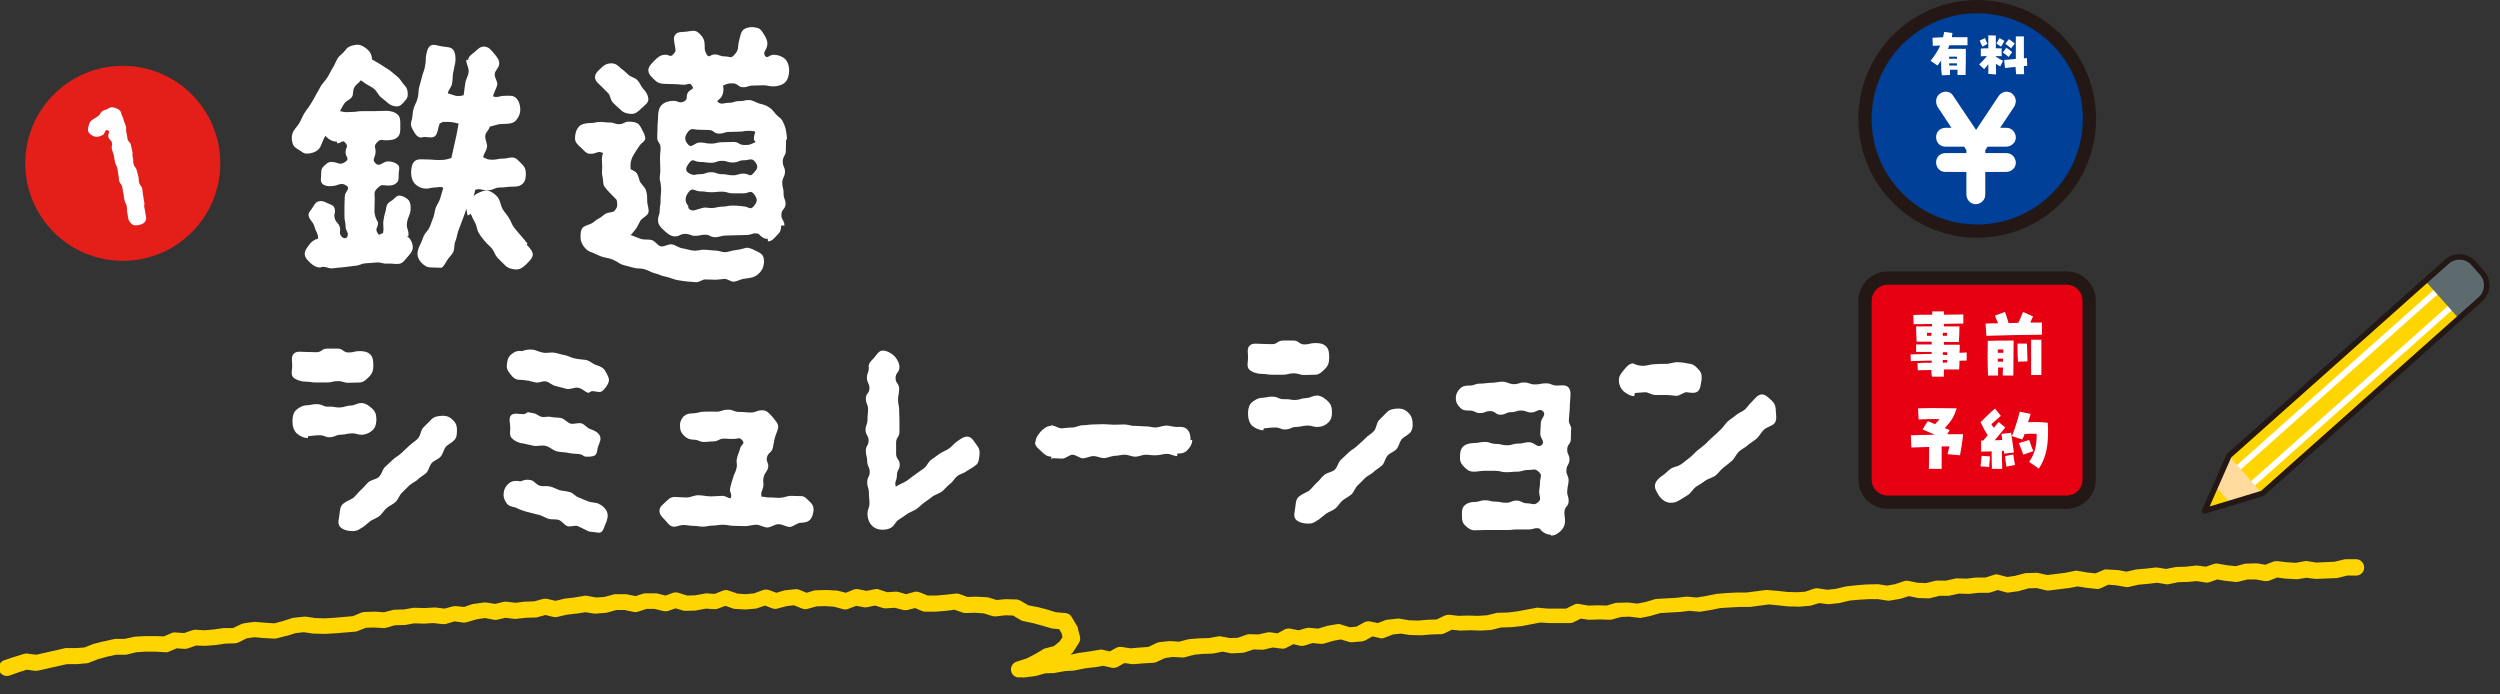 <?xml version="1.0" encoding="utf-8"?>
<!-- Generator: Adobe Illustrator 28.3.0, SVG Export Plug-In . SVG Version: 6.00 Build 0)  -->
<svg version="1.1" id="_レイヤー_2" xmlns="http://www.w3.org/2000/svg" xmlns:xlink="http://www.w3.org/1999/xlink" x="0px"
	 y="0px" viewBox="0 0 900 250" style="enable-background:new 0 0 900 250;" xml:space="preserve">
<rect x="0" y="0" width="900" height="250" fill="#333333" stroke="none"/>
<style type="text/css">
	.st0{fill:#FFFFFF;}
	.st1{fill:#FFD500;}
	.st2{fill:#5D6A6E;}
	.st3{fill:#FFDA9D;}
	.st4{fill:none;stroke:#231815;stroke-width:2;stroke-linecap:round;stroke-linejoin:round;}
	.st5{fill:#E41F19;}
	.st6{fill:#004098;stroke:#231815;stroke-width:4.771;stroke-miterlimit:10;}
	.st7{fill:#FFFFFF;stroke:#FFFFFF;stroke-width:1.796;stroke-linecap:round;stroke-linejoin:round;}
	.st8{fill:#E60012;stroke:#231815;stroke-width:4.771;stroke-miterlimit:10;}
	.st9{fill:none;stroke:#231815;stroke-width:2;stroke-linecap:round;stroke-linejoin:round;stroke-miterlimit:10;}
	.st10{fill:#004098;stroke:#231815;stroke-width:4.252;stroke-miterlimit:10;}
	.st11{fill:#FFFFFF;stroke:#FFFFFF;stroke-width:1.598;stroke-linecap:round;stroke-linejoin:round;}
	.st12{fill:#E60012;stroke:#231815;stroke-width:4.252;stroke-miterlimit:10;}
</style>
<g>
	<path class="st0" d="M148.6,88.8c0.1,1.6-0.9,2.5-1.8,3.6c-1,1.1-1.8,2.5-3.3,2.6c-1.9,0.1-2-0.2-4-0.1c-1.9,0.1-2-0.5-4-0.4
		c-1.9,0.1-1.9,0.2-4,0.3c-1.9,0.2-1.8,0.8-3.9,0.9c-1.9,0.2-1.9,0.3-3.9,0.5c-1.9,0.1-1.9,0.2-4,0.4c-1.9,0.1-1.9-0.7-4-0.5
		c-0.1,0-0.2,0.2-0.3,0.2c-1.5,0-2.5-0.6-3.5-1.5s-2.1-1.9-2.2-3.3c0-1.4,0.9-2.4,1.6-3.4s1.9-1.9,3.2-2.2c0-2.1-0.7-2.2-1.3-4.3
		c-0.6-2.1-1.5-1.8-2.1-3.9c-0.3-1.2,1-2.1,1.5-3.1c0.6-1,1-1.8,2-2.1c1.2-0.3,2,0,3,0.5s2.5,0.8,2.8,1.9c0.6,1.8-0.4,1.9,0.1,3.7
		c0.5,1.7,1.3,1.5,1.8,3.1s-0.5,2.1,0.7,3.5c0.5,0.6,1.6,0.8,2,0.1c0.7-1.7-0.6-2-0.6-3.8s-0.4-1.8-0.4-3.6v-3.6
		c0-1.8,0.1-1.8,0.1-3.5c0-1.8,2.2-2.9,0.7-3.9c-2.2-1.6-2.9,0.1-5.6,0.1c-1.2,0.1-2.4-0.1-3.2-0.9s-0.4-2-0.4-3.2s0-2.1,0.8-2.9
		s1.6-1.7,2.8-1.7c2.7,0,3,1.5,5.2-0.1c1.6-1.1,0-1.6,0-3.4s1.2-2-0.1-3.4c-1.1-1.3-1.3,0.2-2.9,0.2c-0.1,0-0.1-0.6-0.1-0.6
		c-1.8,0-3.2-1-4.2-2.1c-0.7,1.2-1.2,2.8-1.9,4.2c-1,1.6-3.1,2.2-4.9,2.2c-0.9,0-1.6-0.6-2.3-1.1c-1.4-0.8-2.4-1.4-2.7-2.7
		c-0.4-1.4-0.4-2.8,0.3-4.2c0.7-1.2,1.6-2,2.2-3.1c0.7-1.2,1.1-2.4,1.8-3.5c0.7-1.2,1.6-2.1,2.2-3.2c0.7-1.1,1.3-2.1,1.9-3.3
		c0.7-1.1,1.2-2.2,1.9-3.4c0.7-1,1.6-1.9,2.3-3s1.2-2.3,1.9-3.4c0.7-1.1,1.1-2.3,1.8-3.5c0.7-1,1.9-1.7,2.7-2.8
		c0.9-1.3,2.1-1.7,3.5-1.9c1.4-0.3,2.5,0.1,3.7,1c1.6,1.1,2.4,2.4,2.4,4.2c0.6,0.4,1.9,1,3.4,2c0.8,0.6,2,1.2,3.1,2
		c1,0.8,1.8,1.5,2.9,2.4c0.9,0.8,1.5,2.1,2.4,3s1,1.8,1.1,3c0,1.1-0.3,1.8-1.1,2.6c-0.9,1-1.6,1.9-2.8,1.9c-1,0-2.1-0.3-3-1
		c-1-0.9-1.9-1.6-2.8-2.3c-1-0.9-1.5-2.2-2.3-2.9c-1.1-0.9-2.3-1.4-3.1-1.9c-0.8-0.6-1.3-1-1.8-1.3c-0.7,1-1.8,1.5-2.3,2.5
		c-0.7,1-0.3,2.6-0.9,3.5c-0.7,1-2.1,1.4-2.7,2.3c-0.7,1-1.1,1.9-1.6,2.8c2,0.5,2,0.4,4.2,0.3c2,0,2-0.3,4.1-0.3h4.2
		c2-0.1,2,0,4.2-0.1c1.5,0,3,0.4,4.1,1.4c1,0.9,0.9,2.5,0.9,4s0.1,3-0.9,4s-2.4,1.2-4,1.2c-1.8,0.1-2.1-0.7-3.4,0.7
		c-1.4,1.4-0.6,1.6-0.6,3.5s-1.5,2.8,0,4.1c1.6,1.5,2.4-0.7,4.6-0.7c1.3,0,2.7,0.5,3.5,1.3s0.2,2.2,0.2,3.4c0,1.3,0.1,2.2-0.7,3
		s-1.8,1-3,1c-2.1,0-2.2-0.7-3.9,0.9c-1.5,1.6-1,1.7-1,3.8c0,2.1-0.1,2.1-0.1,4.3c-0.1,2.1,1.3,4.3,1.3,4.3c0,2.1-1.3,2.1-0.1,3.9
		c0.6,1.1,0.6,0.1,1.8,0c0-0.2,0.1-0.1,0.1-0.2c0.4-2.3-0.2-2.4,0.2-4.8c0.3-2.3,0.7-2.2,1-4.6c0.2-1.2,1.3-1.8,2.1-2.3
		c0.9-0.7,1.6-1.8,2.8-1.7c1.2,0.2,2.5,0.9,3.2,1.8c0.6,0.9,0.7,2.2,0.6,3.4c-0.3,2.3-0.9,2.2-1.3,4.6c-0.3,2.3,0.8,2.5,0.5,4.8
		c0,0.1-0.5-0.1-0.5,0C147.7,85.8,148.5,87.3,148.6,88.8L148.6,88.8z M189.6,88.1c1,1.1,2.2,2.2,2.2,3.6c-0.1,1.4-1.4,2.4-2.4,3.5
		c-1.1,1-2.1,1.8-3.5,1.8s-3.1-0.4-4.2-1.6c-0.9-0.9-1.8-1.8-2.6-2.6c-0.9-1-1.2-2.3-1.9-3.2c-0.8-1-1.9-1.8-2.6-2.7
		c-0.8-1-1.6-1.9-2.2-3c-0.7-1-0.7-2.4-1.3-3.6c-0.6-1-1.1-2.1-1.6-3.3l-1.1,0.6c-0.3-0.6-0.4-1.9-0.5-2.5c-0.4,1.3-0.9,2.7-1.4,4
		s-0.9,2.4-1.4,3.7s-0.6,2.6-1.1,3.9c-0.6,1.2-0.3,2.8-0.8,4c-0.6,1.2-1.8,2.1-2.4,3.3c-0.5,0.9-1.1,1.9-1.8,2.4c-0.8,0-2-0.1-3-0.1
		c-0.9,0-1.8,0-2.6-0.4c-1.4-0.8-2.5-2-2.9-3.3c-0.5-1.4,0-3,0.7-4.4c0.6-1.1,0.9-2.2,1.4-3.4c0.6-1.1,1.6-1.9,2.1-3.1
		c0.5-1.1,0.8-2.3,1.3-3.4c0.4-1.2,0.5-2.4,0.9-3.6c0.5-1.2,1.3-2.2,1.6-3.4c0.4-1.2,0.7-2.5,1.1-3.7c-1.4-0.6-1.6-0.1-3.1-0.1
		s-1.6,0.4-3,0.4c-1.6,0-3-0.6-4-1.6s-1.5-2.5-1.5-4s0.2-3.2,1.2-4.2s2.7-0.7,4.3-0.7c2.2,0,2.2,0.2,4.5,0.2s2.3-0.1,4.5-0.7
		c0.3-1.4,0.6-2.7,0.9-4.1c0.3-1.4,0.6-2.6,0.9-4s0.5-2.9,0.8-4.3c-2.7-0.7-2.8-0.6-5.6-0.6c-0.4,0-0.9,0.6-1.2,0.5
		c-0.2,0.4-0.2,0.9-0.4,1.3c-0.3,1.2-0.5,2.7-1.4,3.4c-1,0.7-2.5,0.2-3.7,0.2c-0.5,0-1.1,0.3-1.6,0.2c-1.5-0.5-2-1.8-2.7-3
		s-0.7-2.2-0.2-3.6c0.3-1.2,0.2-2.5,0.6-3.8c0.3-1.2,1.1-2.3,1.4-3.6c0.4-1.2,0.3-2.5,0.5-3.7c0.4-1.4,0.7-2.5,1-3.7
		c0.3-1.5,0.9-2.6,1.1-3.7c0.5-2.3,0.4-3.9,0.4-3.9c0.3-1.5,0.5-3.2,1.6-4s2.7,0,4.2,0.2c1.5,0.3,3.3,0.1,4.1,1.3
		c0.8,1.1,0.9,3,0.7,4.5c0,0-0.3,1.5-0.8,3.9c-0.2,1.1-0.1,2.4-0.4,3.9c-0.3,1.2-1.2,1.9-1.5,3.3c2.7,0.7,2.9,1.4,5.7,0.7
		c0.2-1.4,0.4-3,0.6-4.4s1.1-2.6,1.2-4c0.2-1.5-1-3-0.8-4.4l0.6,0.1c0.2-1.5,1.5-2.1,2.5-3s2.1-2.1,3.6-1.8c1.6,0.2,2.4,1.5,3.3,2.5
		c0.9,1.1,2,2.3,1.8,3.9c-0.1,1.2-1.5,2.2-1.6,3.4c-0.2,1.3,1.1,2.6,0.9,3.9c-0.2,1.2-1.3,2.9-1.5,4.2c1.8,0.6,2.1-0.2,4.1-0.2
		c1.4,0,3.2-0.3,4.2,0.8c1,1,1.5,2.6,1.5,4.1c0,1.6-0.7,3-1.6,4s-2.5,1.2-4,1.2c-2.8,0-2.7,0.4-5.4,1c-0.3,1.4-1.4,1.8-1.6,3.2
		c-0.2,1.4,0.9,3,0.6,4.3c-0.3,1.4-1.1,2.1-1.4,3.5c1.6,0.7,1.6,0.9,3.4,0.9s1.8-0.4,3.6-0.4s1.8-0.4,3.5-0.4c1.6,0,2.4,1.4,3.4,2.3
		s1.5,1.9,1.5,3.4s-0.1,2.7-1.1,3.7s-2.2,1.1-3.8,1.1c-2.2,0-2.2,0.3-4.4,0.3s-2.2,1-4.5,1s-2.2-0.7-4.4-0.2c-0.3,1-0.3,1.5-0.6,2.3
		c0.4-0.4,0.7-0.6,1.2-0.9c1.4-0.7,2.9-1.4,4.2-1c1.4,0.4,2.9,1.6,3.6,2.8c0.7,1.3,0.8,2.6,1.4,3.7c0.7,1.2,1.6,2.1,2.2,3.1
		c0.8,1.1,1.1,2.4,1.8,3.4c0.8,1,1.6,2,2.5,3c0.8,0.9,1.6,1.9,2.5,3L189.6,88.1L189.6,88.1z"/>
	<path class="st0" d="M271.5,90c1.2,0.6,2.8,1.1,3.3,2.5c0.5,1.5,0.2,3.2-0.4,4.4c-0.7,1.3-1.9,2.4-3.4,2.9c-1,0.3-2.2,0.4-3.4,0.6
		c-1.1,0.2-2.1,0.8-3.3,1c-1.2,0.1-2.3-1-3.5-1c-1.2,0.1-2.2,0.3-3.4,0.3s-2.2-0.1-3.4-0.1c-1.1-0.1-2.3,1.1-3.5,1
		c-1.1-0.1-2.2-0.2-3.4-0.3c-1.1-0.1-2.2-0.3-3.4-0.5c-1.4-0.3-2.7-0.9-4-1.2c-1.4-0.2-2.6-0.9-3.9-1.2c-1.4-0.3-2.5-1.2-3.9-1.5
		c-1.3-0.4-2.7-0.1-4.1-0.6c-1.3-0.4-2.6-0.6-4-1.1c-1.2-0.5-2.3-1.5-3.6-1.9c-1.3-0.5-2.7-0.5-4.1-1.1c-1.2-0.5-2.3-1.1-3.7-1.6
		c-1.1-0.4-1.8-1.3-2.4-2.1c-0.6-0.9-1-1.9-1-3s0-2.4,0.6-3.3s1.9-1.1,3-1.6c1.1-0.4,1.8-1.4,2.7-1.8c1.1-0.5,1.8-1.3,2.6-1.8
		c1.1-0.7,2.7-0.4,3.3-1.1c1.5-1.5,0.9-2.9,0.9-3.4c0-0.6-0.3-0.8-1.3-1.8c-0.9-0.9-2.1-2-3.3-3.7c-0.5-0.9-0.3-2.3-0.6-3.5
		c-0.3-1-0.2-2-0.1-3.2c0-1.8-0.4-3.5,0.3-5.2c-2-1-2.2,0.3-4.6,0.3c-1.5,0-2.4-1.4-3.4-2.3s-2.1-1.8-2.1-3.3s0.4-3.1,1.4-4.2
		c0.9-1,2.6-1.3,4.1-1.3c1.8,0,1.8-0.4,3.5-0.4c1.6,0,1.6,0.2,3.4,0.2s1.8,0.6,3.5,0.6s1.8-0.9,3.4-0.9c1.1,0,2.3,0.1,3.2,0.6
		c0.8,0.5,1.3,1.6,1.8,2.6c0.5,0.9,1,1.9,1,2.9c-0.1,1-1.4,1.6-1.9,2.3c-1,1.4-1.8,2.7-2.4,3.7c-1.3,2.3-1,4.1-1,4.4
		c0,0.4-0.1,0.3,0.1,0.6c0.1,0.3,1,0.4,1.8,1.1c1,0.9,1,2.5,1.6,3.6c0.7,1.1,1.8,1.9,2.1,3.1c0.4,1.3,0.4,2.4,0.4,3.8
		c0,1.3,0.8,2.8,0.4,4.1c-0.4,1.2-2.2,1.8-2.9,2.9c-0.7,1.2-1.1,2.4-1.9,3.3c-0.6,0.6-1,1.4-1.6,1.8c1.4,0.5,2.5,1,3.7,1.4
		c1.3,0.4,2.7,0.1,3.9,0.4c1.3,0.4,2.1,2,3.3,2.3c1.3,0.2,2.8-1,4.1-0.7c1.2,0.2,2.3,1.2,3.7,1.4c1.3,0.2,2.6,0.7,3.9,0.8
		c1.4,0.2,2.7-0.4,4-0.3c1.4,0,2.7,0.3,4,0.3c1.2,0,2.3,0.6,3.4,0.6c1.3-0.1,2.4-0.6,3.4-0.7c1.5-0.2,2.6-0.4,3.5-0.7
		C269.1,88.9,270.3,89.4,271.5,90L271.5,90z M212.2,55.2h0.7v-0.1L212.2,55.2z M220.7,37c-0.9-0.9-1-2.5-1.6-3.3
		c-1.5-1.5-2.5-2.5-2.5-2.5c-1.1-1.1-2.4-2-2.4-3.4c0-1.5,1.4-2.5,2.4-3.5c1.1-1.1,2.1-1.5,3.5-1.5s2.3,0.7,3.4,1.8
		c0,0,1.3,0.9,2.7,2.3c0.8,0.8,2.3,1,3.2,1.9s1.3,2.1,2,3c1.1,1.1,2,2.5,2,4c0,1.4-1.6,2.3-2.6,3.3c-1.1,1.1-2,1.9-3.4,1.9
		s-3.1-0.4-4.1-1.6C222.5,38.7,221.6,37.9,220.7,37L220.7,37z M273.4,37.3c1.3,0.3,2.4,0.6,3.4,1.3c1.1,0.6,1.8,1.7,2.5,2.5
		c0.8,0.9,1.9,1.5,2.4,2.4c0.5,1.1,1,2.1,1.2,3.2c0.2,1.2,0.4,2.3,0.4,3.5c0,0-0.3,0-0.3,0.1c-0.1,1.9,0,1.9-0.1,3.9
		c0,1.9-1,1.8-1.1,3.8s0.8,1.9,0.8,3.9c-0.1,1.9-0.9,1.9-1,3.8c0,1.9,0.5,1.9,0.5,3.9c-0.1,1.9,0.7,1.9,0.7,3.9
		c-0.1,1.9-1.5,1.8-1.5,3.8c-0.1,1.9,1.1,1.9,1.1,3.9h-1.2c0,1.5-0.3,2.4-1.3,3.3c-1,1-1.9,2.4-3.4,2.4c-0.1,0-0.1-0.9-0.1-0.9
		c-1.5,0-2.4-0.8-3.3-1.8c-0.2,0-0.8-0.2-0.9-0.2c-1.8,0-1.5,0.6-3.7,0.6c-1.1,0-2.3,0.1-3.6,0.1s-2.4,0.1-3.7,0.1s-2.5,0.6-3.6,0.6
		c-2.1,0-1.8-0.9-3.7-0.9s-1.8,0.4-3.6,0.4s-1.8-0.7-3.7-0.7s-1.8,0.9-3.6,0.9c-1.6,0-2.8-1.1-3.8-2s-2.3-2.1-2.3-3.6
		c-0.1-1.9,0.6-1.9,0.6-3.8s0.4-1.8,0.3-3.8c0-1.8,0.2-1.8,0.2-3.7c0,0,0-1.8-0.5-3.8c0-1.8,0.3-1.8,0.2-3.7c0-1.8-0.1-1.8-0.1-3.7
		s0.2-1.9,0.2-3.8s-1.2-1.8-1.2-3.7s0.1-1.8,0.1-3.7s0.2-1.9,0.2-3.8c0-1.5,0.3-3.2,1.3-4.2c1.1-1.1,2.8-1.5,4.2-1.5
		c1.9,0,2.1,1.1,3.9,0.2c1.5-0.8,0.5-1.7,1.3-3.1c0.9-1.5,2.5-1.1,1.6-2.4c-0.9-1.5-1.3-0.5-3-0.5c-1.6,0-1.6-0.2-3.4-0.2
		c-1.6,0-1.6-0.1-3.3-0.1c-1.5,0-2.7-0.3-3.7-1.3s-2.4-2.1-2.4-3.6s1.5-2.7,2.4-3.7c1-1,2.1-1.9,3.7-1.9s1.8,1.1,2.9-0.2
		c1.1-1.2,0.8-1.3,0.6-2.8s-0.8-3.1,0.1-4.2c0.8-1.2,2.5-0.9,4-1.1c1.6-0.2,2.9-0.7,4.1,0.2c1.1,0.8,2.2,2.1,2.4,3.6
		c0.3,2.3-0.3,2.3,0.8,4.4c0.9,1.5,1.2,0,2.9,0s1.8,0.7,3.6,0.7c1.8,0,2.2,0.9,3.4-0.5c1.9-2,1.1-2.5,1.8-5.3c0.4-1.4,0.6-3.3,1.8-4
		c1.2-0.8,3.1-0.9,4.6-0.5c1.5,0.3,2.1,1.8,2.9,3c0.7,1.2,1.1,2.4,0.7,3.8c-0.4,1.5-1.5,2-0.7,3.3c0.8,1.2,1.6-0.4,3.1-0.4
		s3.1,0.6,4.1,1.5c1,1,1.5,2.5,1.5,4.1c0,1.5-0.4,3.3-1.4,4.3s-2.8,1.5-4.3,1.5c-1.8,0-1.8-0.4-3.7-0.4c-1.8,0-1.8,0.1-3.6,0.1
		s-1.8,0.6-3.6,0.6c-1.8,0-1.8-1.4-3.7-1.4c-1.8,0-1.8,0.1-3.5,0.8c0.3,1.4,0.2,2.7-0.6,4.1c-0.5,0.8-2,1.5-1.2,1.9
		c1.5,1,2,0.2,3.9,0.2s1.8-0.6,3.7-0.6s1.8-0.4,3.7-0.4C271,36.1,272.2,36.9,273.4,37.3L273.4,37.3z M269.8,47.1
		c-1.8-0.1-1.8,0.3-3.7,0.3s-1.8,0.1-3.6,0.1c-1.8,0-1.8,0.6-3.7,0.6s-1.8-1.3-3.6-1.3c-1.8,0-1.8-0.1-3.7-0.1
		c-1.8,0-2.5-0.8-3.7,0.6c-1.4,1.8-1.6,3.1,0,4.8c1.3,1.4,2.1-0.8,4.2-0.8c2,0,1.9,0.4,4,0.4c2.1,0,1.9-0.5,4-0.5s1.9-0.1,4-0.1
		s1.9,1.1,4,1.1s1.8-0.1,3.7-0.9c0.8-0.4-0.3-0.3-0.3-1.3c0-1.4,0.6-2.5,0.5-2.6C271.6,47.3,271.1,47.1,269.8,47.1L269.8,47.1z
		 M247.8,74.9c1.3,1.5,2.3,0.7,4.6,0.1c1.8-0.6,1.8-0.1,3.7-0.1s1.9-0.5,3.8-0.5s1.9-0.4,3.9-0.4s3.8,0.3,3.8,0.3
		c1.9,0,2.4,1.5,3.7,0c1.5-1.8,1.5-2.6,0.1-4.5c-1.3-1.5-1.8-0.2-3.7-0.2h-3.9c-1.9,0-1.9-0.6-3.9-0.6s-1.8,0.2-3.8,0.2
		s-1.9-0.3-3.9-0.3s-2.8-1.5-4.1,0c-1.5,1.8-1.8,3.5-0.3,5.3V74.9L247.8,74.9z M248.3,62.5c1.8,0.9,1.8,0.2,3.8,0.2S254,62,256,62
		s1.9,0.7,3.9,0.7s1.9,0.4,3.9,0.4s1.9-0.6,3.9-0.6s2.2,1.4,3.5-0.1c1.5-1.6,2-2.4,0.6-4.2c-1.3-1.5-2-0.5-4-0.5s-1.9,0.8-4,0.8
		s-1.9-0.6-3.9-0.6s-1.9,0.7-3.9,0.7s-2-0.3-4-0.3s-2.4-1.4-3.7,0.1C246.9,60.2,246.3,61.5,248.3,62.5L248.3,62.5z"/>
	<path class="st0" d="M134.4,131.8c0,1.5-0.4,2.7-1.4,3.7s-2.1,2.2-3.6,2.2c-1.9,0-1.9,0.1-3.9,0.1s-1.9-0.6-3.9-0.6
		s-1.9,0.5-3.9,0.5h-3.8c-1.9,0-1.9-0.3-3.9-0.3c-1.5,0-3.4-0.6-4.4-1.5c-1-1-0.4-2.8-0.4-4.3s-0.5-3.3,0.6-4.3c1-1,2.7-0.6,4.2-0.6
		c1.9,0,1.9,0.1,3.9,0.1s1.9-1.3,3.9-1.3h3.8c1.9,0,1.9,1.4,3.9,1.4s1.9-0.5,3.9-0.5c1.5,0,2.9,0.2,3.9,1.2c1,1,1.1,2.4,1.1,3.9
		L134.4,131.8L134.4,131.8z M134.3,154.7c-1,1-2.2,1.6-3.7,1.8c-1.9,0.1-2-0.5-4-0.5c-1.9,0.1-1.9,0.4-3.9,0.5
		c-1.9,0-1.9,0.8-3.9,0.9c-1.9,0.1-1.9-0.8-3.9-0.7c-1.9,0-1.9,0.2-3.9,0.3c-0.1,0-0.2,0.7-0.2,0.7c-1.5,0-3-0.8-4-1.7
		c-1-1-1.5-2.5-1.5-4c-0.1-1.5,0.2-3.2,1.1-4.2c1-1,2.6-1.9,4.1-1.9c1.9-0.1,2-0.5,4-0.4c1.9,0.2,1.9,1,3.9,0.9
		c1.9-0.1,1.9,0.3,3.9,0.3c2-0.1,1.9-0.6,3.9-0.7c1.9-0.1,1.9-0.8,3.9-0.9c1.5,0,2.9,1.1,3.9,2c1.1,1,1.5,2.2,1.5,3.8
		C135.5,152.4,135.2,153.8,134.3,154.7L134.3,154.7z M163.6,158.4c-0.9,1-2.2,1.5-3.1,2.4c-0.8,1.1-1,2.5-1.8,3.5s-2.3,1.4-3.2,2.3
		c-0.9,1-1.1,2.5-1.9,3.5c-0.9,0.9-2.1,1.5-3,2.3c-0.9,1-2.2,1.4-3.2,2.3c-0.9,0.9-1.8,1.8-2.7,2.7c-0.9,0.8-1.3,2.3-2.2,3.2
		s-2.2,1.4-3.2,2.2s-1.6,2-2.6,2.9c-1,0.8-2.3,1.2-3.4,1.9c-1,0.8-1.9,1.7-3,2.4v-0.1c-1,0.8-2,1.3-3.2,1.3c-1.5,0-3.7-0.3-4.8-1.7
		c-0.9-1.2-0.2-2.9-0.1-4.3c0.2-1.4,0.2-3,1.4-3.9c1.1-0.9,2.4-1.3,3.5-2c1.1-0.9,1.8-2,2.8-2.9c1.1-0.9,1.8-2,2.7-2.8
		c1.1-0.9,2.7-1,3.7-1.8c1.1-1,1.3-2.6,2.2-3.6c1-0.9,1.9-1.8,2.9-2.7c0.9-0.9,2.2-1.5,3.1-2.4c1-1,2-1.8,2.9-2.7s2.2-1.6,3.1-2.6
		s0.9-2.7,1.8-3.8c0.9-1,1.9-1.8,2.8-2.8c1-1.2,2.4-1.4,3.8-1.5c1.4-0.1,2.5,0.1,3.7,1.1s1.8,2,1.9,3.4
		C164.5,155.7,164.6,157.3,163.6,158.4L163.6,158.4z"/>
	<path class="st0" d="M218,188.6c-0.5,1-0.7,2.3-1.5,2.9c-0.8,0.6-2.2,0-3.2,0c-0.8,0-1.4-0.2-2-0.5c-1.1-0.5-2.1-1.1-3.3-1.6
		c-1.1-0.4-2.6,0.4-3.8,0c-1.1-0.5-1.9-1.8-3-2.2c-1.2-0.4-2.5-0.1-3.7-0.4c-1.2-0.4-2.2-1.1-3.3-1.4c-1.6-0.4-3.1-0.8-4.4-1.1
		c-2.6-0.7-4.2-1.6-4.2-1.6c-1.5-0.3-2.7-0.6-3.4-1.8c-0.8-1.2-1.1-2.4-0.8-3.9s1.1-2.5,2.2-3.3c1.2-0.7,2.3-0.7,3.8-0.4
		c0.1,0,1.8-1,3.9-0.4c1,0.2,1.8,1.7,3.2,2c1.1,0.3,2.4-0.1,3.7,0.3c1.2,0.3,2.2,0.9,3.4,1.3c1.2,0.3,2.5,0.3,3.7,0.7
		c1.1,0.3,1.9,1.6,3.1,1.9c1.2,0.5,2.2,1,3.4,1.4c1.2,0.5,2.5,0.3,3.6,0.8c1.4,0.6,2.6,1.7,3.1,2.9
		C219.1,185.7,218.6,187.2,218,188.6L218,188.6z M216.8,140.8c-0.9,0.7-2.4,0-3.6,0c-0.5,0-1.1,0.7-1.5,0.6
		c-1.1-0.3-2.1-1.6-3.6-1.8c-1.2-0.3-2.7,0.7-4.1,0.4c-1.3-0.3-2.5-0.7-3.8-1c-1.4-0.2-2.5-1.5-3.7-1.7s-2.4,0.6-3.5,0.4
		c-1.2-0.2-2.2-0.6-3.2-0.7c-2-0.3-3.3-0.3-3.3-0.3c-1.5-0.2-2.4-1.5-3.2-2.6c-0.9-1.1-1-2.1-0.7-3.7c0.2-1.5,0.7-2.3,1.8-3.1
		c1.2-0.9,2.1-1.1,3.6-0.9c0,0,1.6-0.8,4-0.5c1.1,0.2,2.3,0.9,3.8,1.1c1.2,0.2,2.5-0.3,3.9,0c1.3,0.2,2.5,0.7,3.8,0.9
		c1.3,0.3,2.4,1,3.7,1.2c1.4,0.3,2.7,0.3,3.9,0.5c1.4,0.4,2.4,1.5,3.5,1.8c1.5,0.5,2.5,0.9,3.2,2c0.7,1.3,1.8,2.8,1.3,4.2
		C218.7,138.7,217.7,140.1,216.8,140.8L216.8,140.8z M215.3,160.8c-0.4,1.2-0.2,2.4-1.1,3.1c-1,0.6-2.1,0.5-3.3,0.5
		c-0.6,0-1-0.5-1.5-0.7c-1.3-0.5-2.9-0.2-4.5-0.6c-1.4-0.4-2.9-0.2-4.4-0.6c-1.5-0.4-2.7-1.7-4.1-2c-1.5-0.3-3,0.2-4.2,0
		c-2.1-0.4-3.7-0.9-4.1-0.9c-1.4-0.1-2.9-0.9-3.8-1.8c-1-1-0.6-2.4-0.6-3.9c0-1.6-0.7-3.4,0.3-4.4s2.8-0.4,4.4-0.4
		c0.9,0,1.2-0.7,1.8-0.7c0.6,0.1,1.3,0.3,2.1,0.4c0.9,0.2,1.8,1.1,2.8,1.3s2.1-0.3,3.2,0c1.2,0.3,2.4,0.1,3.7,0.4
		c1.3,0.3,2.1,1.6,3.4,2c1.2,0.3,2.7-0.4,3.9-0.1c1.3,0.4,2.1,1.8,3.3,2.1c1.4,0.5,2.7,1.1,3.3,2.3
		C216.6,158.1,215.8,159.4,215.3,160.8L215.3,160.8z"/>
	<path class="st0" d="M291.7,187c-0.9,1-1.9,1.1-3.4,1.2c-1.4,0-2.6,1.4-4,1.5c-1.3,0-2.6-1-4-1s-2.6,1.1-4,1.2c-1.4,0-2.7-1-4-1
		c-1.4,0-2.7,0.5-4,0.5c-1.4,0-2.7-0.1-4.1-0.1c-1.3,0-2.6-0.4-4-0.4c-1.2,0-2.3,0.3-3.5,0.3c-1.3,0-2.4,0.4-3.6,0.4
		c-1.2,0-2.3-0.3-3.5-0.3c-1.3,0-2.4-0.3-3.6-0.3c-1.3,0-2.4,0.7-3.6,0.6c-1.4-0.1-2.2-1.6-3.1-2.5c-1-1-1.9-1.8-1.9-3.3
		c0.1-1.5,1.3-2.2,2.2-3.1c0.9-0.9,1.8-1.8,3.2-1.8c1.4,0.1,2.8,0.1,4.4,0.2c1.4,0,2.8-0.9,4.4-0.8c1.4,0,2.8,0.4,4.4,0.4
		c1.4,0,2.8-0.2,4.3-0.2c0.7,0,2,0.9,2.7,0.9c0.8-1.6-0.6-2.1-0.1-3.9c0.4-1.8,0.5-1.8,1-3.5c0.4-1.6,0.8-1.6,1.2-3.3
		c0.5-1.8-0.2-1.9,0.2-3.7s0.6-1.6,1.1-3.4c0.4-1.8,1.9-1.7,0.9-3c-1.2-1.4-1.4-0.6-3.2-0.6c-1.8,0.1-1.8-0.1-3.6-0.1
		c-1.8,0.1-1.8,0.9-3.5,1c-1.8,0-1.8,0.2-3.6,0.2s-1.8-0.8-3.6-0.8c-1.5,0-2.6-0.5-3.5-1.4c-1-0.9-1.5-2-1.5-3.5
		c-0.1-1.4,0.4-2.5,1.3-3.5c1-0.9,2-1.1,3.5-1.1c2-0.1,2-0.6,4.1-0.6c2.1-0.1,2.1,0,4.2,0c2,0,2-0.7,4.1-0.7c2-0.1,2,0.8,4.2,0.8
		s2,0.2,4.1,0.2c2,0,2-0.8,4.1-0.8c1.7,0,2.5,1.1,3.6,2.3c1,1.3,2.5,2.6,2.1,4.2c-0.5,1.8-0.7,1.8-1.2,3.5c-0.4,1.8-0.3,1.8-0.7,3.6
		c-0.5,1.8-1.6,1.5-2.1,3.3c-0.4,1.8,0.8,2,0.4,3.8c-0.5,1.8-1.2,1.6-1.6,3.4c-0.4,1.8,0.2,1.9-0.2,3.7c-0.5,1.8-0.8,1.6-0.6,3.3
		c1.2,0,1.8,0.3,2.9,0.3c1.3-0.1,2.5,0.2,3.8,0.1c1.3,0,2.4-0.6,3.7-0.7c1.3,0,2.5,0.1,3.7,0.1c1.5-0.1,2.2,1,3.2,1.9
		s1.5,1.7,1.5,3.1C292.7,185,292.5,186.1,291.7,187L291.7,187z"/>
	<path class="st0" d="M351.1,167.6c-0.9,0.7-2,1.3-3.1,2c-1,0.8-2.4,1-3.4,1.8s-1.5,2-2.6,2.8c-1,0.8-1.8,1.8-2.7,2.6
		c-0.9,0.8-2.3,1.1-3.4,1.8c-1,0.8-2,1.5-3,2.2s-1.8,1.6-2.9,2.4c-1,0.7-2.3,1.1-3.4,1.8c-1,0.8-2,1.4-3.1,2.1s-1.5,2.1-2.6,2.8
		c-0.9,0.6-2.2,0.8-3.2,0.8c-0.9,0-2-0.2-2.8-0.7c-1.8-1-2.6-3.1-2.6-5s0.7-1.9,0.7-3.8c0-1.9-0.2-1.9-0.2-3.8
		c0-1.9-0.6-1.8-0.6-3.8s0.9-1.8,0.9-3.7s-0.9-1.9-0.9-3.8c0-1.9-0.5-1.8-0.5-3.8s1-1.8,1-3.7s-1.1-1.9-1.1-3.8
		c0-1.9,0.7-1.8,0.7-3.8s0.2-1.8,0.2-3.7s-0.8-1.8-0.8-3.8s1.3-1.8,1.3-3.7s-0.9-1.9-0.9-3.8c0-1.8,0.7-1.8,0.7-3.8h-0.1
		c0-1.5,0.8-2.2,1.8-3.2c1-1.1,1.8-2.8,3.3-2.8s3.1,1,4.1,1.9c1,1,1.9,2.6,1.9,4.1c0,1.9-1.4,1.9-1.4,3.9s1.3,1.9,1.3,3.9
		s-0.4,1.9-0.4,3.9c0,1.9,0.4,1.9,0.4,3.8c0,1.9,0.1,1.9,0.1,3.9v3.9c0,1.9-1.2,1.9-1.2,3.8v4.1c0,1.9,1.3,1.9,1.3,3.9
		c0,1.9-1,1.8-1,3.8s-1,2.2-0.4,4.1c1.1-0.8,2.9-1.4,3.9-2.1c1.1-0.8,2.1-1.6,3.1-2.3c1.1-0.8,2.1-1.5,3.1-2.2
		c1.1-0.8,1.5-2.2,2.5-3c1.1-0.8,2.1-1.5,3.1-2.2c1.1-0.8,2.4-1.2,3.4-1.9c1.1-0.8,1.9-1.8,2.8-2.5c1.3-0.9,2.7-2,4.1-1.8
		s2.2,1.8,3.1,3c1,1.2,1.2,2.3,1,3.7S352.4,166.8,351.1,167.6L351.1,167.6z"/>
	<path class="st0" d="M429.2,158.4c0,1.5-0.8,2.7-1.8,3.7s-2.1,1.2-3.6,1.2v0.9c-1.3,0-2.5-0.9-3.8-0.8c-1.3,0-2.5,0.5-3.8,0.5
		c-1.2,0.1-2.4-0.2-3.7-0.2s-2.5,0.7-3.8,0.7s-2.5-0.7-3.8-0.7c-1.2,0-2.4,0.4-3.7,0.4c-1.3,0.1-2.5,0.8-3.8,0.8s-2.4-0.7-3.7-0.7
		s-2.5,0.7-3.8,0.8c-1.3,0-2.5-1.3-3.8-1.3c-1.2,0-2.4,1.4-3.7,1.4s-2.5-0.2-3.8-0.1l0.1-0.5v0.8h-0.2v-0.9c-1.5,0-2.5-0.8-3.5-1.8
		s-2.4-1.8-2.4-3.4c0,0,0-0.1,0.2-0.1c0-1.5,1-2.7,1.9-3.8c1-1,2.2-2,3.7-2v-0.2c1.3,0,2.5,1.1,3.8,1.1c1.3-0.1,2.5-0.3,3.8-0.3
		s2.4-0.8,3.7-0.8s2.5-0.3,3.8-0.3c1.3-0.1,2.5,0,3.8-0.1c1.2,0,2.4,0.2,3.7,0.2s2.5-0.1,3.8-0.1s2.4,0.6,3.7,0.5
		c1.3,0,2.5,0.2,3.8,0.2c1.3-0.1,2.5,0.4,3.7,0.4c1.3-0.1,2.5-0.6,3.8-0.7c1.3,0,2.5,0.5,3.8,0.5c1.5-0.1,2.8-0.1,3.8,0.9
		s1.2,2.3,1.2,3.8L429.2,158.4L429.2,158.4z"/>
</g>
<path class="st1" d="M366.9,243.9c-1.4,0-2.6-0.9-2.9-2.3c-0.3-1.5,0.5-2.9,2-3.4l3.7-1.2l2.9-1.5l3-1.8c0.2-0.1,0.5-0.3,0.8-0.3
	l3-0.8l2-1.6l1.1-1.6l-0.3-1.4l-0.9-1.5l-2.3-0.2c-0.2,0-0.4-0.1-0.5-0.1l-3.4-1l-3.3-0.9l-3.4-0.7c-0.3-0.1-0.7-0.2-1-0.4l-2.7-1.6
	l-2.7-0.1l-3.5,0.4c-0.4,0-0.8,0-1.2-0.1l-3.2-1l-3.1-0.2l-3.5,0.1c-0.4,0-0.7-0.1-1-0.2l-2.9-1l-3,0.4h-0.1l-3.6,0.3
	c-0.1,0-0.2,0-0.2,0h-3.6c-0.4,0-0.8-0.1-1.1-0.2l-2.6-1.1l-2.7,0.7c-0.5,0.1-1,0.1-1.5,0l-3.1-0.8L319,219c-0.4,0-0.8,0-1.1-0.1
	L315,218l-2.9,0.6c-0.4,0.1-0.8,0.1-1.1,0l-2.8-0.5l-2.8,1.1c-0.6,0.2-1.2,0.3-1.9,0.1l-3.3-0.9l-3.2-0.2l-3.1,0.1l-3.2,0.9
	c-0.6,0.2-1.3,0.1-1.9-0.1l-3-1.2l-2.6,0.3l-3.4,0.9c-0.6,0.2-1.2,0.1-1.8-0.1l-2.6-1l-2.6,0.9c-0.2,0.1-0.5,0.1-0.7,0.2l-3.6,0.3
	c-0.1,0-0.3,0-0.4,0l-3.6-0.2c-0.3,0-0.5-0.1-0.8-0.2l-2.6-0.9l-2.6,1c-0.4,0.1-0.8,0.2-1.2,0.2l-3.2-0.2l-3.2,0.6
	c-0.2,0-0.3,0.1-0.5,0.1l-3.6,0.1c-0.3,0-0.6,0-0.9-0.1l-2.7-0.8l-2.6,0.9c-0.5,0.2-1.1,0.2-1.7,0.1l-3.3-0.8h-2.8l-3.1,1
	c-0.5,0.2-1,0.2-1.5,0.1l-3.4-0.7h-2.9l-3.2,0.9c-0.2,0-0.3,0.1-0.5,0.1l-3.6,0.3c-0.2,0-0.5,0-0.7,0l-3.2-0.5l-3.1,0.5
	c-0.1,0-0.1,0-0.2,0l-3.4,0.4l-3.4,0.8c-0.5,0.1-1,0.1-1.4,0l-2.9-0.7l-2.8,0.8c-0.2,0.1-0.5,0.1-0.7,0.1l-3.5,0.1l-3.5,0.4
	c-0.2,0-0.5,0-0.7,0l-3.1-0.4l-3,0.7c-0.4,0.1-0.8,0.1-1.2,0l-3.2-0.6l-2.8,0.4L168,224c-0.4,0.1-0.9,0.2-1.3,0.1l-3.1-0.4l-3,0.9
	c-0.4,0.1-0.8,0.1-1.2,0.1l-3.4-0.4l-3.3,0.2c-0.1,0-0.1,0-0.2,0l-3.4-0.1l-3.3,0.6c-0.1,0-0.2,0-0.4,0l-3.3,0.1L139,226
	c-0.3,0.1-0.6,0.1-0.9,0.1l-3.5-0.2l-2.9,0.1l-3,1.2c-0.3,0.1-0.6,0.2-0.9,0.2l-7.2,0.6h-0.1l-3.6,0.2c-0.1,0-0.1,0-0.2,0l-3.6-0.1
	c-0.1,0-0.2,0-0.4,0l-3.3-0.5l-2.9,0.3l-3.2,1c-0.1,0-0.1,0-0.2,0l-3.5,0.9c-0.3,0.1-0.6,0.1-0.9,0.1l-3.7-0.2l-3.4-0.3l-2.8,0.4
	l-3,1.5c-0.4,0.2-0.8,0.3-1.2,0.3l-3.4,0.1l-3.4,0.5h-0.1l-3.6,0.3c-0.1,0-0.3,0-0.4,0l-3.1-0.1l-2.9,1c-0.4,0.1-0.8,0.2-1.2,0.2
	l-2.9-0.2l-2.8,1.2c-0.4,0.2-0.9,0.3-1.3,0.2l-3.6-0.2h-3.5l-3.3,0.2l-3.3,0.8c-0.2,0.1-0.5,0.1-0.7,0.1h-3.3l-3.2,0.7l-3.3,0.9
	l-3.3,1.3c-0.3,0.1-0.6,0.2-0.9,0.2l-3.6,0.3c-0.1,0-0.2,0-0.2,0H24l-10.2,2.3c-0.3,0.1-0.7,0.1-1.1,0.1l-3.1-0.4L6.8,242l-3.4,1.2
	c-1.5,0.5-3.2-0.3-3.7-1.8s0.3-3.2,1.8-3.7l3.5-1.2h0.1l3.5-1.1c0.4-0.1,0.9-0.2,1.3-0.1l3.2,0.4l10.1-2.3c0.2-0.1,0.4-0.1,0.7-0.1
	h3.5l3-0.2l3-1.2c0.1-0.1,0.2-0.1,0.3-0.1l3.5-0.9c0,0,0.1,0,0.2,0l3.5-0.8c0.2,0,0.4-0.1,0.6-0.1h3.3l3.2-0.7
	c0.2,0,0.3-0.1,0.5-0.1l3.6-0.2h0.1h3.6c0.1,0,0.1,0,0.2,0l3,0.1l2.8-1.2c0.4-0.2,0.9-0.3,1.4-0.2l3.1,0.2l2.9-1
	c0.4-0.1,0.7-0.2,1.1-0.2l3.4,0.2l3.3-0.3l3.5-0.5c0.1,0,0.2,0,0.4,0h3l2.9-1.4c0.3-0.1,0.6-0.2,0.9-0.3l3.6-0.5c0.2,0,0.4,0,0.7,0
	l3.7,0.3l3.1,0.2l3-0.8l3.4-1.1c0.2-0.1,0.4-0.1,0.6-0.1l3.6-0.4c0.2,0,0.5,0,0.7,0l3.5,0.5l3.4,0.1l3.4-0.2l6.7-0.6l3.1-1.3
	c0.4-0.1,0.7-0.2,1.1-0.2l3.6-0.1c0.1,0,0.1,0,0.2,0l3.2,0.2l3.1-0.8c0.2-0.1,0.4-0.1,0.6-0.1l3.4-0.1l3.4-0.6c0.2,0,0.3,0,0.5,0
	l3.5,0.1l3.5-0.2c0.2,0,0.4,0,0.6,0l3.1,0.4l3-0.8c0.4-0.1,0.8-0.1,1.1-0.1l3,0.3l2.9-1c0.2-0.1,0.4-0.1,0.6-0.1l3.6-0.5
	c0.3,0,0.6,0,0.9,0l3.1,0.5l3-0.7c0.4-0.1,0.7-0.1,1.1-0.1l3.3,0.4l3.2-0.4c0.1,0,0.2,0,0.2,0l3.3-0.1l3.2-0.9c0.5-0.1,1-0.1,1.5,0
	l3,0.7l2.9-0.7c0.1,0,0.2-0.1,0.4-0.1l3.5-0.4l3.5-0.6c0.3-0.1,0.7-0.1,1,0l3.3,0.6l3-0.2l3.3-0.9c0.2-0.1,0.5-0.1,0.8-0.1h3.6
	c0.2,0,0.4,0,0.6,0.1l2.9,0.6l2.8-0.9c0.3-0.1,0.6-0.1,0.9-0.1h3.6l0,0c0.2,0,0.5,0,0.7,0.1l2.8,0.7l2.7-1c0.6-0.2,1.2-0.2,1.9,0
	l3.2,1l2.9-0.1l3.3-0.6c0.2-0.1,0.5-0.1,0.7-0.1l3,0.2l3-1.2c0.6-0.2,1.4-0.3,2,0l3.2,1.1l3,0.2l3-0.3l3.2-1.2
	c0.7-0.2,1.4-0.2,2.1,0l2.7,1l2.7-0.8c0.2-0.1,0.3-0.1,0.5-0.1l3.6-0.4c0.5,0,0.9,0,1.4,0.2l2.7,1.1l2.6-0.8
	c0.2-0.1,0.5-0.1,0.8-0.1l3.6-0.1c0.1,0,0.1,0,0.2,0l3.6,0.2c0.2,0,0.4,0,0.6,0.1l2.7,0.7l2.7-1.1c0.5-0.2,1.1-0.3,1.7-0.2l3,0.6
	l3.1-0.6c0.5-0.1,1-0.1,1.4,0.1l3,1l3-0.2c0.3,0,0.7,0,1,0.1l2.8,0.8l2.9-0.8c0.6-0.2,1.3-0.1,1.9,0.1l3,1.2h2.9l3.5-0.3l3.6-0.4
	c0.4-0.1,0.9,0,1.3,0.1l3,1.1l3.1-0.1c0.1,0,0.1,0,0.2,0l3.6,0.2c0.2,0,0.5,0.1,0.7,0.1l2.9,0.9l3.1-0.3c0.1,0,0.3,0,0.4,0l3.6,0.1
	c0.5,0,1,0.2,1.4,0.4l2.9,1.7l3,0.6c0.1,0,0.1,0,0.2,0l3.5,0.9l3.2,1l3.5,0.3c0.9,0.1,1.8,0.6,2.2,1.4l1.9,3.2
	c0.1,0.2,0.3,0.5,0.3,0.8l0.8,3.1c0.2,0.8,0,1.6-0.4,2.3l-2,3.1c-0.2,0.3-0.4,0.5-0.6,0.7l-0.5,0.4l3.3-0.7c0.1,0,0.1,0,0.2,0
	l3.5-0.5l3.5-0.6c0.4-0.1,0.8-0.1,1.1,0l2.6,0.6l2.4-1.3c0.6-0.3,1.2-0.4,1.9-0.3l3.3,0.5l3.2-0.3h0.1l3-0.2l2.9-1.4
	c0.3-0.1,0.6-0.2,0.9-0.3l3.6-0.4c0.2,0,0.4,0,0.6,0l3.1,0.2l3-0.8c0.2,0,0.3-0.1,0.5-0.1l3.6-0.3c0.1,0,0.1,0,0.2,0l3.4-0.1
	l3.3-0.6c0.4-0.1,0.7-0.1,1,0l3.3,0.6l2.8-0.1l3.1-1.1c0.3-0.1,0.7-0.2,1.1-0.2l3.2,0.1l3.1-0.7c0.4-0.1,0.7-0.1,1.1-0.1l2.7,0.4
	l2.6-1.4c0.6-0.3,1.3-0.4,2-0.3l3,0.6l2.8-0.8c0.4-0.1,0.8-0.1,1.1-0.1l3.1,0.3l3-0.9c0.1,0,0.2-0.1,0.3-0.1l3.5-0.6
	c0.5-0.1,0.9-0.1,1.4,0.1l3.2,1l2.4-0.2l2.9-1.6c0.6-0.3,1.4-0.4,2-0.3l2.8,0.6l2.6-1c0.2-0.1,0.5-0.2,0.8-0.2l3.6-0.4
	c0.3,0,0.5,0,0.8,0l3.5,0.6l3.3,0.1l3.4-0.3c0,0,0.1,0,0.2,0l3-0.1l2.9-1.4c0.5-0.2,1-0.3,1.6-0.3l3.4,0.4l3.4-0.1h0.1l3.5,0.1
	l3.2-0.2l3.3-0.8c0.2-0.1,0.4-0.1,0.7-0.1l3.5-0.1l3.3-0.4l7-1.3c0.2-0.1,0.5-0.1,0.8,0l3.5,0.3h6.4l2.8-1.4
	c0.6-0.3,1.2-0.4,1.8-0.3l3.4,0.6l3.3-0.1c0.1,0,0.2,0,0.2,0l3.1,0.1l3-0.9c0.2-0.1,0.5-0.1,0.7-0.1l3.6-0.1c0.2,0,0.3,0,0.5,0
	l3.2,0.4l3-0.6l3.4-1c0.2-0.1,0.4-0.1,0.6-0.1l3.6-0.2l3.5-0.2l3.5-0.4c0.2,0,0.4,0,0.6,0l3.2,0.3l3.1-0.5l3.5-0.7
	c0.1,0,0.2,0,0.4-0.1l3.6-0.3l3.7-0.2c0,0,0.1,0,0.2,0h3.4l7-0.9c0.2,0,0.4,0,0.6,0l3.6,0.3l3.6,0.4l3.3,0.1l3.1-0.2l3.2-1.1
	c0.4-0.1,0.9-0.2,1.4-0.1l3.3,0.5l3-0.3l3.3-0.8c0.1,0,0.3-0.1,0.4-0.1l3.6-0.4l3.7-0.3c0.1,0,0.1,0,0.2,0l3.6-0.1
	c0.2,0,0.3,0,0.5,0l3.2,0.5l2.9-0.5l3.3-1.1c0.5-0.2,1-0.2,1.5-0.1l3.4,0.7l3,0.1l3.2-0.8c0.2-0.1,0.5-0.1,0.7-0.1h3.3l3.2-0.7
	c0.2-0.1,0.5-0.1,0.7-0.1l3.4,0.1l3.4-0.4c0.1,0,0.2,0,0.3,0h3.2l3.1-1c0.5-0.2,1.1-0.2,1.6,0l3.1,0.8l2.8-0.4l3.4-0.9
	c0.2-0.1,0.5-0.1,0.7-0.1l3.6-0.1c0.3,0,0.5,0,0.8,0.1l3.1,0.7l6.5-0.8l3.4-0.7c0.4-0.1,0.7-0.1,1.1,0l3.6,0.6l2.8,0.3l2.8-1.2
	c0.4-0.2,0.9-0.3,1.4-0.2l3.6,0.2c0.1,0,0.2,0,0.3,0l3,0.6l3-0.7c0.1,0,0.3-0.1,0.4-0.1l3.5-0.3l3.5-0.4c0.3,0,0.5,0,0.8,0l3.1,0.5
	l3-0.6c0.2,0,0.4-0.1,0.6-0.1l3.5-0.1l3.5-0.4c0.2,0,0.5,0,0.8,0l2.9,0.4l2.9-1c0.5-0.1,0.9-0.2,1.4-0.1l3.5,0.6l3,0.3l3-0.8
	c0.2-0.1,0.5-0.1,0.7-0.1l3.6-0.1c0.2,0,0.3,0,0.5,0l2.8,0.5l2.8-1.1c0.5-0.2,1-0.2,1.5-0.2l3.5,0.4l3.2,0.2l3.2-0.6
	c0.3-0.1,0.6-0.1,0.9,0l3.3,0.5l6.6-0.3l3.3-0.8c0.2-0.1,0.5-0.1,0.8-0.1h3.6c1.6,0,2.9,1.4,2.9,3s-1.3,2.9-2.9,2.9l0,0H845
	l-3.2,0.8c-0.2,0.1-0.4,0.1-0.6,0.1l-7.2,0.3c-0.2,0-0.3,0-0.5,0l-3.2-0.4l-3.1,0.5c-0.2,0-0.5,0.1-0.7,0l-3.6-0.2
	c-0.1,0-0.1,0-0.2,0l-2.9-0.4L817,209c-0.5,0.2-1,0.2-1.6,0.2l-3.3-0.6h-3l-3.2,0.8c-0.3,0.1-0.7,0.1-1.1,0.1l-3.6-0.4h-0.1
	l-2.9-0.5l-2.8,1c-0.4,0.1-0.9,0.2-1.4,0.1l-3.2-0.5l-3.2,0.3c-0.1,0-0.2,0-0.2,0l-3.3,0.1l-3.3,0.7c-0.4,0.1-0.7,0.1-1.1,0
	l-3.2-0.5l-3.2,0.4h-0.1l-3.4,0.3l-3.4,0.8c-0.4,0.1-0.8,0.1-1.2,0l-3.5-0.6l-2.7-0.2l-2.8,1.3c-0.5,0.2-1,0.3-1.5,0.2l-3.6-0.4H751
	l-3.1-0.5l-3,0.6c-0.1,0-0.2,0-0.2,0l-7.2,0.9c-0.3,0-0.7,0-1-0.1l-3.3-0.8l-2.9,0.1l-3.2,0.9c-0.1,0-0.2,0.1-0.3,0.1l-3.6,0.5
	c-0.4,0.1-0.8,0-1.2-0.1l-2.8-0.8l-2.7,0.9c-0.3,0.1-0.6,0.1-0.8,0.1h-3.4l-3.4,0.4c-0.1,0-0.3,0-0.4,0l-3.3-0.1l-3.2,0.7
	c-0.2,0-0.4,0.1-0.6,0.1h-3.2l-3.2,0.8c-0.2,0.1-0.5,0.1-0.8,0.1l-3.6-0.1c-0.2,0-0.3,0-0.5-0.1l-2.9-0.6l-2.8,0.9
	c-0.1,0-0.3,0.1-0.4,0.1l-3.6,0.6c-0.3,0.1-0.6,0.1-1,0l-3.4-0.5h-3.3l-3.5,0.2l-3.3,0.3l-3.3,0.8c-0.1,0-0.3,0.1-0.4,0.1l-3.6,0.4
	c-0.2,0-0.5,0-0.7,0l-3-0.4L652,218c-0.2,0.1-0.5,0.1-0.7,0.1l-3.6,0.3c-0.1,0-0.2,0-0.3,0l-3.6-0.1c-0.1,0-0.1,0-0.2,0l-3.6-0.4
	l-3.2-0.3l-6.8,0.9c-0.2,0-0.3,0-0.4,0h-3.5l-3.5,0.2l-3.3,0.2l-3.4,0.7h-0.1l-3.6,0.6c-0.3,0-0.5,0.1-0.8,0l-3.3-0.3l-3.3,0.4h-0.1
	l-6.9,0.4l-3.2,0.9c-0.1,0-0.2,0-0.2,0.1l-3.5,0.7c-0.3,0.1-0.6,0.1-0.9,0l-3.4-0.4l-3,0.1l-3.2,0.9c-0.3,0.1-0.7,0.1-1,0.1
	l-3.5-0.1l-3.5,0.1c-0.2,0-0.4,0-0.6,0l-2.7-0.4l-2.6,1.3c-0.4,0.2-0.9,0.3-1.4,0.3h-7.2c-0.1,0-0.1,0-0.2,0l-3.2-0.2l-6.7,1.3
	c-0.1,0-0.2,0-0.2,0l-3.6,0.4c-0.1,0-0.2,0-0.3,0l-3.3,0.1l-3.2,0.8c-0.2,0-0.3,0.1-0.5,0.1l-3.6,0.2c-0.1,0-0.2,0-0.2,0l-3.5-0.1
	l-3.5,0.1c-0.1,0-0.3,0-0.4,0l-2.8-0.3L520,228c-0.4,0.2-0.8,0.3-1.2,0.3l-3.5,0.1l-3.5,0.3c-0.1,0-0.2,0-0.4,0l-3.6-0.1
	c-0.1,0-0.2,0-0.3,0l-3.2-0.5l-2.8,0.3l-3.1,1.2c-0.5,0.2-1.1,0.3-1.7,0.1l-2.6-0.6l-2.5,1.4c-0.4,0.2-0.8,0.3-1.2,0.4l-3.6,0.3
	c-0.4,0-0.8,0-1.1-0.1l-3-0.9l-2.7,0.5l-3.4,1c-0.4,0.1-0.7,0.1-1.1,0.1l-3-0.3l-2.9,0.9c-0.5,0.1-1,0.2-1.4,0.1l-2.6-0.6l-2.5,1.3
	c-0.5,0.3-1.2,0.4-1.8,0.3l-3.1-0.4l-3,0.7c-0.2,0.1-0.5,0.1-0.8,0.1l-3.1-0.1l-3,1c-0.3,0.1-0.5,0.1-0.8,0.2l-3.6,0.2
	c-0.2,0-0.5,0-0.7,0l-3.1-0.6l-3,0.6c-0.1,0-0.3,0-0.5,0.1l-3.5,0.1l-3.2,0.3l-3.3,0.9c-0.3,0.1-0.6,0.1-1,0.1l-3.4-0.2l-2.8,0.4
	l-3,1.4c-0.3,0.2-0.7,0.3-1.1,0.3l-3.5,0.2l-3.5,0.3c-0.2,0-0.5,0-0.8,0l-2.7-0.4l-2.5,1.4c-0.6,0.3-1.3,0.4-2,0.3l-3.1-0.7l-3,0.5
	h-0.1l-3.5,0.4l-3.4,0.7c-0.1,0-0.3,0-0.4,0.1l-3.4,0.2l-3.4,0.6c-0.1,0-0.3,0-0.4,0.1l-3.3,0.1l-3.2,0.9c-0.1,0-0.3,0.1-0.4,0.1
	l-4.1,0.5C367.1,243.8,367,243.8,366.9,243.9L366.9,243.9z"/>
<g>
	<path class="st1" d="M802.4,164.1l78.5-69.9c2.8-2.5,7.1-2.2,9.5,0.5l3.1,3.5c2.5,2.8,2.2,7.1-0.5,9.5l-78.5,69.9l-11.5,3.5
		l-9.3,2.8l3.9-8.9L802.4,164.1L802.4,164.1z"/>
	
		<rect x="795.3" y="139.5" transform="matrix(0.747 -0.665 0.665 0.747 121.343 599.833)" class="st0" width="106.1" height="2.1"/>
	
		<rect x="790.3" y="133.7" transform="matrix(0.747 -0.665 0.665 0.747 123.943 594.98)" class="st0" width="106.1" height="2.1"/>
	<path class="st2" d="M873.1,101.1l7.7-6.9c2.8-2.5,7.1-2.2,9.5,0.5l3.1,3.5c2.5,2.8,2.2,7.1-0.6,9.5l-7.7,6.9L873.1,101.1z"/>
	<polygon class="st3" points="802.4,164.1 814.4,177.7 803,181.2 793.7,184 797.6,175.1 	"/>
	<polygon class="st1" points="797.6,175.1 803,181.2 793.7,184 	"/>
	<path class="st4" d="M802.4,164.1l78.5-69.9c2.8-2.5,7.1-2.2,9.5,0.5l3.1,3.5c2.5,2.8,2.2,7.1-0.5,9.5l-78.5,69.9l-11.5,3.5
		l-9.3,2.8l3.9-8.9L802.4,164.1L802.4,164.1z"/>
</g>
<g>
	<circle class="st5" cx="44.2" cy="58.8" r="35.1"/>
	<path class="st0" d="M51.5,70.3c0.3,1.1,0.1,1.2,0.4,2.3c0.3,1.1-0.2,1.2,0.1,2.3s0.2,1.2,0.4,2.3c0.2,0.9,0.4,1.6,0,2.3
		c-0.4,0.7-1.1,1.2-2,1.4c-0.8,0.2-1.9,0.4-2.6,0s-1.4-1.3-1.6-2.1c-0.3-1.2-0.1-1.2-0.4-2.3c-0.3-1.2,0.1-1.2-0.2-2.4
		c-0.3-1.1-0.6-1-0.8-2.2c-0.3-1.1-0.1-1.2-0.4-2.3c-0.3-1.1-0.1-1.1-0.4-2.3c-0.3-1.2-0.8-1-1.1-2.2c-0.3-1.1,0-1.2-0.3-2.3
		c-0.3-1.2-0.1-1.2-0.4-2.3c-0.3-1.1-0.5-1-0.8-2.2c-0.3-1.1-0.2-1.2-0.4-2.3c-0.3-1.1-0.4-1.1-0.7-2.2c-0.3-1.2,0.2-1.3,0-2.4
		c-0.3-1.1-1-1-1.3-2.1s0.9-2-0.2-2.4c-1.2-0.4-0.8,1.1-1.9,1.8v-0.1c-0.8,0.5-1.9,0.8-2.7,0.6s-1.8-0.8-2.3-1.6
		c-0.5-0.7-0.1-1.8,0.1-2.6c0.2-0.8,0.5-1.4,1.3-1.9c0.7-0.4,1.3-0.9,2-1.3c1-0.7,0.6-1.2,1.6-1.8c1-0.7,1.3-0.3,2.2-1
		c0.9-0.6,1.9-0.4,2.8,0c1,0.4,1.6,0.9,1.8,2c0.3,1.1,0.6,1.1,0.8,2.2c0.3,1.1,0.5,1.1,0.8,2.2c0.3,1.2-0.1,1.2,0.2,2.3
		s0.2,1.2,0.4,2.3c0.3,1.2,0.9,1,1.2,2.1s0.2,1.2,0.5,2.3s-0.1,1.2,0.2,2.3s0,1.2,0.3,2.4s0.8,1,1.1,2.1s0.6,2.3,0.6,2.3
		c0.3,1.1,0,1.2,0.3,2.3s0.8,1,1.1,2.1C51.4,69.2,51.3,69.2,51.5,70.3L51.5,70.3z"/>
</g>
<g>
	<ellipse class="st6" cx="711.8" cy="42.8" rx="40.4" ry="40.4"/>
	<path class="st7" d="M724.3,38l-5.9,8.9h3.8c0.7,0,1.3,0.2,1.8,0.7c0.4,0.4,0.8,1.1,0.8,1.8s-0.2,1.3-0.8,1.8
		c-0.4,0.4-1.1,0.7-1.8,0.7H715l-1.2,1.9V56h8.4c0.7,0,1.3,0.2,1.8,0.7c0.4,0.4,0.8,1.1,0.8,1.8s-0.2,1.3-0.8,1.8
		c-0.4,0.4-1.1,0.7-1.8,0.7h-8.4v9c0,0.7-0.2,1.3-0.7,1.8s-1.1,0.8-1.8,0.8s-1.3-0.2-1.8-0.8c-0.4-0.4-0.7-1.1-0.7-1.8v-9h-8.4
		c-0.7,0-1.3-0.2-1.8-0.7c-0.4-0.4-0.7-1.1-0.7-1.8s0.2-1.3,0.7-1.8c0.4-0.4,1.1-0.7,1.8-0.7h8.4v-2.2l-1.2-1.9h-7.2
		c-0.7,0-1.3-0.2-1.8-0.7c-0.4-0.4-0.7-1.1-0.7-1.8s0.2-1.3,0.7-1.8c0.4-0.4,1.1-0.7,1.8-0.7h3.8l-5.9-8.9c-0.2-0.4-0.4-0.9-0.4-1.5
		c0-0.7,0.2-1.3,0.7-1.8c0.4-0.4,1.1-0.8,1.8-0.8c0.9,0,1.6,0.3,2,1.1l9,13.4l8.9-13.4c0.6-0.7,1.2-1.1,2-1.1c0.7,0,1.3,0.2,1.8,0.8
		c0.4,0.4,0.7,1.1,0.7,1.8C724.7,37.1,724.6,37.6,724.3,38L724.3,38z"/>
	<g>
		<path class="st0" d="M698.8,21.8c-0.4,0.7-0.9,1.2-1.3,1.8l-2.5-1.7c1.6-2,2.6-3.6,3.5-5.5l-2.7,0.1l-0.1-2.9
			c1.3-0.1,2.6-0.1,3.8-0.2c0.1-0.6,0.3-1.2,0.4-1.9l3,0.4c-0.1,0.4-0.2,1-0.2,1.5c1.8,0,3.6,0,5.6,0v2.9c-2.2,0-4.4,0-6.5,0
			c-0.2,0.4-0.3,0.9-0.6,1.3c2.4-0.1,5.3,0,6.5,0c0,3,0,6.8-0.1,9.4h-2.9c0-0.6,0-1.1,0-1.9c-0.9,0-1.8,0-2.7,0V27l-2.9,0.1
			C698.8,25.7,698.8,23.9,698.8,21.8L698.8,21.8z M704.5,21.2v-0.8c-0.8,0-1.9,0-2.8,0v0.8C702.7,21.1,703.6,21.1,704.5,21.2z
			 M704.5,23.6v-0.8c-1,0-1.8,0-2.8,0c0,0.2,0,0.6,0,0.8C702.7,23.6,703.6,23.6,704.5,23.6z"/>
		<path class="st0" d="M715.8,26.6c0-0.9,0-2.1,0-3.5c-0.4,0.6-0.9,1.1-1.5,1.8l-1.8-1.7c1.2-1.2,2-2,2.8-3c-0.9,0-1.8,0-2.2,0.1
			v-2.8c0.6-0.1,1.6-0.1,2.7-0.1c0-1.8,0-3.5,0-4.7l2.7,0.1c0,1.5,0,3,0,4.6c0.9,0,1.7,0,2.1,0v2.8c-0.6,0-1.3,0-2.1,0v0.2
			c0.9,0.6,1.6,1,2.6,1.5l-1,2c-0.6-0.3-1.1-0.6-1.6-0.9l0.1,3.8L715.8,26.6L715.8,26.6z M712.7,14.6l1.9-0.9
			c0.3,0.8,0.4,1.1,0.9,2.1l-1.8,1C713.2,15.8,713,15.5,712.7,14.6z M718.7,15.7l1.1-2l1.8,1c-0.4,0.8-0.7,1.2-1.2,2.1L718.7,15.7
			L718.7,15.7z M721,18.9l1.3-1.7c0.6,0.4,1.5,1,2.1,1.6l-1.3,1.7C722.3,19.8,721.7,19.4,721,18.9z M725.6,24.1
			c-1.5,0.1-2.9,0.3-3.8,0.4l-0.3-2.9c1.3-0.1,2.8-0.3,4.2-0.4c0-2.8,0-5.7,0-8.1h2.9c0,2.2,0,5.2,0,7.9c0.4,0,0.8-0.1,1.1-0.1
			l0.1,2.8c-0.3,0-0.8,0-1.2,0.1c0,1.1,0,2.1,0.1,2.9h-2.9L725.6,24.1L725.6,24.1z M721.9,15.8l1.3-1.7c0.6,0.4,1.5,1,2.1,1.6
			l-1.3,1.7C723.2,16.7,722.6,16.2,721.9,15.8z"/>
	</g>
</g>
<g>
	<path class="st8" d="M679.6,100.1h64.3c4.6,0,8.2,3.7,8.2,8.2v64.3c0,4.6-3.7,8.2-8.2,8.2h-64.3c-4.6,0-8.2-3.7-8.2-8.2v-64.2
		C671.4,103.8,675.1,100.1,679.6,100.1z"/>
	<g>
		<path class="st0" d="M695.3,133.2c-1.8,0-3.6,0.1-4.9,0.1l-0.1-2.6c1.2-0.1,3.1-0.1,5.1-0.1v-0.8c-2.5,0.1-5.6,0.1-7.5,0.2
			l-0.1-2.4c1.6-0.1,4.8-0.1,7.6-0.2v-0.7c-1.9,0-3.9,0-5.6,0V124c1.3,0,3.4,0,5.6,0v-1H690c-0.1-1.2-0.2-4-0.2-5.5
			c2.1,0,4.7,0,5.7,0v-0.9c-2.4,0.1-4.7,0.1-6.6,0.1l-0.1-3.3c1.7-0.1,4.2-0.1,6.8-0.1c0-0.4,0-0.9,0-1.2h4.2c0,0.3,0,0.7,0,1.2
			l7-0.1v3.3c-2,0-4.5,0-7,0.1v0.9h5.6c0,1.3-0.1,3.9-0.2,5.6h-5.4v1c2.2,0,4.4,0,5.7,0c0,1.1,0,2-0.1,2.9c0.9,0,1.7-0.1,2.6-0.1
			v2.9c-1,0-1.8,0-2.6,0.1c0,0.9,0,1.9-0.1,3.1h-5.5c0,1,0,1.9,0,2.6h-4.2C695.3,135.1,695.3,134.3,695.3,133.2L695.3,133.2z
			 M695.3,120.9v-1.1c-0.6,0-1.1,0-1.6,0v1.1H695.3L695.3,120.9z M700.9,120.9l0.1-1.1h-1.6v1.1H700.9L700.9,120.9z M701,127.8v-1
			h-1.6v0.9C700,127.8,700.5,127.8,701,127.8L701,127.8z M701,130.5v-0.9c-0.6,0-1,0-1.6,0v1C700,130.5,700.4,130.5,701,130.5z"/>
		<path class="st0" d="M714.8,116.5c1.3-0.1,2.8-0.1,4.5-0.1c-0.3-0.9-0.8-1.8-1.1-2.8l3.6-1.3c0.4,1.2,0.9,2.5,1.3,4
			c1.1,0,2.4,0,3.5-0.1c0.7-1.2,1.1-2.7,1.7-3.9l3.6,1.6l-1,2.2c1.5,0,2.9,0,4.2,0v4.4c-5.3,0-14,0.2-20,0.4L714.8,116.5
			L714.8,116.5z M715.6,122.7c4.2-0.1,5.4-0.1,9.3-0.1c0,2.9-0.1,9.3-0.1,12.6H721c0-1,0-2,0.1-2.9h-1.8v2.9h-3.6
			C715.5,131,715.5,126.3,715.6,122.7z M721.2,127c0-0.4,0-0.8,0-1.2c-0.7,0-1.2,0-2,0v1.2H721.2z M721.1,130.2c0-0.3,0-0.8,0-1.1
			h-1.9c0,0.3,0,0.8,0,1.1H721.1L721.1,130.2z M726.3,123.7h3.4c0.1,2,0.1,3.9,0.2,6.4l-3.4,0.1
			C726.3,128.4,726.3,125.6,726.3,123.7z M731.2,122.3h3.7V135h-3.7C731.2,133.1,731.2,124.1,731.2,122.3L731.2,122.3z"/>
		<path class="st0" d="M694.5,160.9l-6.4,0.2l-0.2-4.4c2.1-0.1,5.3-0.1,8.6-0.2c-1.6-0.7-3.1-1.3-4.4-1.9l1.9-3
			c0.6,0.2,1.6,0.7,2.6,1.1c0.6-0.6,1.1-1.1,1.6-1.8c-2.5-0.1-5.2,0-7.5,0.1l-0.2-4c1.6,0,3.3-0.1,4.9-0.1c3.6,0,7.1,0.1,9,0.1
			c-0.8,2.6-1.7,4.4-4.3,7.1l1.8,0.7l-0.9,1.5c2,0,4,0,5.7,0c-0.2,2.6-0.7,5.5-1.1,7.6l-4.5-0.4c0.2-0.8,0.4-1.7,0.7-2.8
			c-0.9,0-1.8,0-2.8,0v8.1h-4.6L694.5,160.9L694.5,160.9z"/>
		<path class="st0" d="M717.1,168.8c-0.1-2-0.1-4.3-0.1-6.3c-1.5,0-2.9,0.1-3.8,0.1v-4h0.8c0.6-0.7,1-1.3,1.6-1.9
			c-1-1.5-1.5-2.5-2.6-4.7c2.2-2.2,3.8-3.8,5.2-4.9l2.1,2.6c-1.2,1.1-2.2,1.9-3.4,3c0.2,0.4,0.4,0.8,0.9,1.3
			c0.7-0.8,1.2-1.5,1.7-2.1l2.4,2c-1.2,1.5-2.7,3.3-3.8,4.6c0.9,0,1.8-0.1,2.7-0.1c-0.1-1-0.2-1.9-0.3-2.2l3.5-0.4
			c0.1,0.9,0.9,6.1,1,7.1l-3.5,0.4c0-0.1-0.1-0.4-0.1-1c-0.2,0-0.4,0-0.7,0c0,2,0,4.3,0.1,6.5L717.1,168.8L717.1,168.8z M713,167.9
			c0.1-1.3,0.3-2.6,0.4-3.8l3,0.2c-0.1,0.7-0.2,2.9-0.3,3.8L713,167.9z M721.8,164.2l3-0.6c0.2,1.5,0.3,2.5,0.6,3.8l-3.1,0.6
			C722.2,167.6,721.9,165,721.8,164.2L721.8,164.2z M730.5,166.3c2.2-3.4,2.7-5.8,2.7-10.1c-1.5-0.1-2.8-0.1-4.4,0.1
			c-0.2,0.7-0.4,1.2-0.8,1.9l-3.7-1.2c1.1-2.8,2.1-5.9,2.8-8.8l3.9,0.8c-0.2,1-0.6,2-0.9,3c2.4-0.1,4.9-0.1,7.1,0.2
			c0.1,1.2,0.1,2.4,0.1,3.5c0,6.1-1.2,9.7-3.3,13L730.5,166.3L730.5,166.3z M726.8,159.5l3.7-1.1c0.6,1.6,0.9,2.7,1.5,4l-3.6,1.3
			C727.8,162.1,727.4,161.1,726.8,159.5L726.8,159.5z"/>
	</g>
</g>
<g>
	<g>
		<path class="st1" d="M194.4-154.7L194.4-154.7h-3.7c-1.5,0-2.8-1.1-2.9-2.6s0.9-2.9,2.3-3.2l2.9-0.6l2.3-1.9
			c0.1-0.1,0.3-0.2,0.4-0.3l3.1-1.8c0.2-0.1,0.5-0.2,0.8-0.3l3.1-0.8l2.4-1.5l2.1-2.1l1-1.5l-0.5-1.5l-1-1.7l-2.3-0.2
			c-0.5,0-1-0.2-1.4-0.5l-2.7-1.9l-2.7-0.9l-3.2-0.3l-3.5-0.1c-0.4,0-0.8-0.1-1.2-0.3l-2.6-1.3l-2.8,0.3c-0.2,0-0.4,0-0.7,0
			l-3.6-0.4c-0.2,0-0.4-0.1-0.5-0.1l-2.8-0.9l-3,0.5c-0.5,0.1-1,0-1.4-0.1l-2.8-1l-2.9,0.4c-0.2,0-0.3,0-0.5,0l-3.6-0.1
			c-0.1,0-0.2,0-0.3,0l-3.6-0.4c-0.1,0-0.3,0-0.4-0.1l-3.2-0.9l-3.2-0.1c-0.2,0-0.3,0-0.4,0l-2.9-0.5l-3,0.9
			c-0.2,0.1-0.4,0.1-0.7,0.1l-3.6,0.2c-0.2,0-0.5,0-0.7-0.1l-6.6-1.3l-3.1,0.5h-0.1l-3.6,0.4c-0.4,0-0.8,0-1.1-0.1l-2.8-0.8
			l-2.8,0.8c-0.5,0.1-0.9,0.1-1.4,0.1l-3-0.6l-3,0.5c-0.4,0.1-0.7,0.1-1.1,0l-3.4-0.7l-3.2-0.3l-3.2,0.2l-3.5,0.5
			c-0.1,0-0.1,0-0.2,0l-3.6,0.3c-0.2,0-0.3,0-0.5,0l-3.3-0.3l-3.3,0.3c-0.3,0-0.7,0-1-0.1l-2.8-0.7l-2.8,0.8c-0.5,0.1-1,0.2-1.4,0.1
			l-3.1-0.6l-3.1,0.4c-0.2,0-0.4,0-0.6,0l-2.9-0.3l-2.9,1.2c-0.7,0.3-1.4,0.3-2.1,0.1l-2.6-0.9l-2.6,0.9c-0.3,0.1-0.7,0.2-1,0.2
			h-3.5l-3.5,0.2c-0.3,0-0.6,0-0.9-0.1l-2.7-0.7l-2.6,1c-0.4,0.2-0.8,0.2-1.2,0.2l-3.3-0.2l-3.3,0.5c-0.3,0-0.6,0-0.9,0l-3.4-0.6h-3
			l-3.2,0.8c-0.2,0.1-0.5,0.1-0.7,0.1h-3.3l-3.3,0.6c-0.4,0.1-0.7,0.1-1.1,0l-2.8-0.6l-2.7,1c-0.5,0.2-1.1,0.2-1.7,0.1l-2.9-0.7
			L6-179.3c-0.3,0.1-0.6,0.1-0.8,0.1H2.1l-3,1.1c-0.4,0.2-0.9,0.2-1.4,0.1l-3-0.4l-2.9,0.9c-0.2,0.1-0.5,0.1-0.7,0.1l-7.2,0.3
			c-0.1,0-0.2,0-0.4,0l-3.2-0.3l-6.7,1.2h-0.1l-7.1,1c-0.1,0-0.3,0-0.4,0l-3.4-0.1l-3.3,0.5c-0.2,0-0.3,0-0.5,0l-3.2-0.1l-3.1,0.8
			c-0.1,0-0.1,0-0.2,0l-3.5,0.6c-0.4,0.1-0.7,0.1-1.1,0l-3.2-0.6l-3,0.5c-0.2,0-0.3,0-0.5,0h-3.5l-3.2,0.4l-3.2,1
			c-0.3,0.1-0.5,0.1-0.8,0.1h-3.4l-3.3,0.6l-3.3,0.5l-3.1,1.2c-0.3,0.1-0.7,0.2-1.1,0.2h-3.4l-3.2,0.4l-3.3,0.8
			c-0.3,0.1-0.6,0.1-0.9,0.1l-3.1-0.2l-3,0.9l-3.4,1.1c-0.5,0.2-1.1,0.2-1.6,0.1l-3.1-0.7l-2.8,0.7c-0.1,0-0.2,0.1-0.3,0.1l-3.6,0.5
			l-3.5,0.4l-3.2,0.8l-3.3,1l-3.3,1.2c-1.5,0.6-3.2-0.2-3.8-1.7s0.2-3.2,1.7-3.8l3.4-1.3c0.1,0,0.1,0,0.2-0.1l3.5-1.1
			c0.1,0,0.1,0,0.2,0l3.5-0.8c0.1,0,0.2,0,0.3-0.1l3.6-0.4l3.3-0.5l3.3-0.9c0.5-0.1,1-0.1,1.4,0l3,0.7l2.7-0.9l3.5-1.1
			c0.3-0.1,0.7-0.1,1-0.1l3.2,0.2l3.1-0.8c0.1,0,0.2,0,0.3-0.1l3.6-0.5c0.1,0,0.2,0,0.4,0h3.1l2.9-1.2c0.2-0.1,0.4-0.1,0.6-0.2
			l3.5-0.5l3.5-0.6c0.2,0,0.3,0,0.5,0h3.2l3.1-0.9c0.2,0,0.3-0.1,0.5-0.1l3.6-0.4c0.1,0,0.2,0,0.3,0h3.4l3.3-0.6
			c0.4-0.1,0.7-0.1,1.1,0l3.1,0.6l2.9-0.5l3.4-0.9c0.3-0.1,0.5-0.1,0.8-0.1l3.4,0.1l3.3-0.5c0.2,0,0.3,0,0.5,0l3.4,0.1l6.8-0.9
			l7-1.2c0.3,0,0.5-0.1,0.8,0l3.4,0.3l6.6-0.3l3.2-1c0.4-0.1,0.8-0.2,1.3-0.1l2.9,0.4l2.8-1c0.3-0.1,0.7-0.2,1-0.2h3.2l3.1-0.9
			c0.5-0.1,1-0.2,1.5,0l2.8,0.7l2.7-1c0.5-0.2,1-0.2,1.6-0.1l3.1,0.6l3-0.5c0.2,0,0.3,0,0.5,0h3.2l3.2-0.8c0.2-0.1,0.5-0.1,0.7-0.1
			h3.6c0.2,0,0.3,0,0.5,0l3.2,0.5l3.1-0.4c0.2,0,0.4,0,0.6,0l3,0.2l2.9-1.1c0.6-0.2,1.2-0.3,1.8-0.1l3.2,0.8l3.1-0.2
			c0.1,0,0.1,0,0.2,0h3.1l3-1.1c0.6-0.2,1.3-0.2,2,0l2.6,0.9l2.5-1c0.4-0.2,0.9-0.3,1.4-0.2l3.3,0.3l3.3-0.4c0.3,0,0.6,0,1,0
			l2.9,0.6l2.8-0.9c0.5-0.2,1.1-0.2,1.6,0l3.1,0.8l3.1-0.3c0.2,0,0.3,0,0.5,0l3.3,0.3l3.2-0.3l3.5-0.5c0.1,0,0.2,0,0.2,0l3.6-0.2
			c0.1,0,0.3,0,0.4,0l3.6,0.3c0.1,0,0.2,0,0.4,0.1l3,0.6l3-0.5c0.4-0.1,0.7-0.1,1.1,0l2.9,0.6l2.9-0.8c0.5-0.1,1.1-0.2,1.6,0l3,0.8
			l3-0.4l3.5-0.6c0.3-0.1,0.7,0,1,0l6.8,1.3l2.9-0.1l3.3-0.9c0.4-0.1,0.9-0.1,1.3-0.1l3.3,0.6l3.4,0.1c0.2,0,0.5,0,0.7,0.1l3.3,0.9
			l3.2,0.4l3.2,0.1l3.4-0.5c0.5-0.1,0.9,0,1.4,0.1l2.8,1l2.9-0.5c0.5-0.1,0.9,0,1.4,0.1l3.2,1l2.9,0.4l3.3-0.4
			c0.6-0.1,1.1,0,1.6,0.3l2.8,1.4l3,0.1h0.1l3.6,0.3c0.2,0,0.5,0.1,0.7,0.1l3.4,1.1c0.3,0.1,0.5,0.2,0.8,0.4l2.4,1.7l3.1,0.3
			c1,0.1,1.8,0.7,2.3,1.5l1.8,3.3c0.1,0.1,0.1,0.3,0.2,0.4l1.1,3.1c0.3,0.9,0.2,1.8-0.3,2.6l-1.9,3c-0.1,0.2-0.2,0.3-0.4,0.5
			l-2.2,2.2l2.4-0.2c0.1,0,0.1,0,0.2,0l3.4-0.1l3.4-0.5l3.3-0.6l3.4-0.9c0.3-0.1,0.6-0.1,0.9-0.1l3.1,0.1l3-0.9
			c0.4-0.1,0.8-0.2,1.3-0.1l3.1,0.4l2.9-0.8c0.3-0.1,0.7-0.1,1.1-0.1l2.9,0.3l2.8-1.1c0.5-0.2,1.1-0.3,1.7-0.2l3.1,0.6l2.9-0.7
			c0.1,0,0.1,0,0.2,0l3.3-0.5l3.3-1.1c0.4-0.1,0.8-0.2,1.1-0.1l3.3,0.2l3.2-0.6c0.2,0,0.5-0.1,0.7,0l3.3,0.2l3.3-0.4
			c0.1,0,0.2,0,0.4,0h3.5l3-0.2l2.9-1.4c0.5-0.2,1.1-0.3,1.6-0.3l3.5,0.4l2.7,0.1l2.7-1.5c0.6-0.3,1.2-0.4,1.9-0.3l3.4,0.6h3.2
			l3.4-0.4c0.1,0,0.2,0,0.3,0l3.5-0.1l3.1-0.3l3.1-1.2c0.3-0.1,0.5-0.2,0.8-0.2l3.6-0.3c0.3,0,0.6,0,0.8,0l2.9,0.6l2.7-0.9
			c0.3-0.1,0.5-0.1,0.8-0.2l3.6-0.2c0.1,0,0.3,0,0.4,0l3.2,0.3l3.1-0.7c0.2,0,0.4-0.1,0.6-0.1l3.2-0.1l3.2-0.9c0.1,0,0.1,0,0.2,0
			l3.5-0.7c0.2,0,0.3,0,0.5-0.1l7-0.3l3.4-0.6c0.3,0,0.6-0.1,0.9,0l2.8,0.4l2.7-1.2c0.6-0.3,1.2-0.3,1.8-0.2l3.2,0.8l3-0.2l3.3-0.5
			l3.4-0.8c0.2,0,0.5-0.1,0.7-0.1l3.5,0.1l2.9-0.1l2.9-1.3c0.5-0.2,1-0.3,1.5-0.3l6.5,0.5l2.8-1.2c0.6-0.2,1.2-0.3,1.8-0.1l2.9,0.7
			l2.7-0.8c0.3-0.1,0.7-0.2,1.1-0.1l3,0.2l2.9-1.1c0.4-0.2,0.8-0.2,1.2-0.2l3.3,0.2l3.3-0.5h0.1l3.6-0.4c0.2,0,0.5,0,0.7,0l3,0.4
			l2.9-0.9c0.4-0.1,0.9-0.2,1.3-0.1l3.3,0.5l2.8-0.2l3.1-1.2c0.3-0.1,0.7-0.2,1.1-0.2l3.3,0.1l3.2-0.7c0.2-0.1,0.5-0.1,0.7-0.1
			l3.6,0.2c0.1,0,0.2,0,0.2,0l3.1,0.4l6.5-1.7c0.4-0.1,0.8-0.1,1.2-0.1l3.2,0.5l3.1-0.5c0.2,0,0.4,0,0.6,0l3.1,0.2l3.1-0.9
			c0.2-0.1,0.4-0.1,0.6-0.1l3.6-0.3c0.1,0,0.3,0,0.4,0l3.4,0.1l3.3-0.4c0.1,0,0.2,0,0.3,0l3.5-0.1l3.5-0.4c0.1,0,0.2,0,0.4,0
			l3.5,0.1l3.3-0.1l3.3-0.6c0.3-0.1,0.6-0.1,1,0l3.3,0.5l3.3-0.2c0.1,0,0.2,0,0.3,0l3,0.1l3-1.1c0.2-0.1,0.4-0.1,0.6-0.2l3.6-0.5
			c0.4-0.1,0.9,0,1.3,0.1l2.9,0.8l2.7-0.8c0.1,0,0.1,0,0.2,0l3.5-0.8c0.4-0.1,0.7-0.1,1.1,0l3.2,0.5l3.2-0.3c0.1,0,0.2,0,0.3,0h3.4
			l3.4-0.3c0.2,0,0.4,0,0.6,0l3.4,0.3l3-0.1l3.2-0.9c0.2,0,0.3-0.1,0.5-0.1l3.6-0.3h0.1l3.5-0.2l3.5-0.4l3.6-0.3c0.2,0,0.3,0,0.5,0
			l3.5,0.3h3.4h3.2l3.1-0.9c0.4-0.1,0.7-0.1,1.1-0.1l3.5,0.4l3.2,0.1l3.2-0.6c0.1,0,0.3,0,0.4-0.1l3.6-0.2c0.3,0,0.5,0,0.8,0.1
			l3.1,0.7l2.9-0.3l3.4-0.9c0.5-0.1,1.1-0.1,1.6,0l2.8,0.9l2.8-0.6c0.1,0,0.3-0.1,0.4-0.1l3.6-0.2c0.1,0,0.2,0,0.3,0l3.6,0.2
			c1.6,0.1,2.9,1.5,2.8,3.1c-0.1,1.6-1.5,2.9-3.1,2.8l-3.4-0.2l-3.2,0.2l-3.4,0.7c-0.5,0.1-1,0.1-1.5-0.1l-2.8-0.9l-2.7,0.7
			c-0.1,0-0.3,0.1-0.4,0.1l-3.9,0.8c-0.3,0-0.7,0-1-0.1l-3.2-0.7l-3,0.1l-3.4,0.7c-0.2,0-0.4,0.1-0.7,0.1l-3.6-0.1
			c-0.1,0-0.1,0-0.2,0l-3-0.3l-3,0.9c-0.3,0.1-0.6,0.1-0.8,0.1h-3.6h-3.5c-0.1,0-0.2,0-0.3,0l-3.3-0.3l-3.3,0.3l-3.5,0.4
			c-0.1,0-0.1,0-0.2,0l-3.5,0.2l-3.3,0.3l-3.3,0.9c-0.2,0.1-0.5,0.1-0.7,0.1l-3.6,0.1c-0.1,0-0.2,0-0.4,0l-3.3-0.3l-3.3,0.3
			c-0.1,0-0.2,0-0.3,0H548l-3.4,0.4c-0.3,0-0.5,0-0.8,0l-3.1-0.5l-2.9,0.6l-3.4,1c-0.5,0.1-1.1,0.1-1.6,0l-3-0.9l-2.6,0.4l-3.2,1.2
			c-0.4,0.1-0.7,0.2-1.1,0.2l-3.5-0.1l-3.4,0.2c-0.2,0-0.4,0-0.6,0l-3.1-0.5l-3.1,0.6c-0.2,0-0.3,0-0.5,0.1l-3.6,0.1H505l-3.4-0.1
			l-3.4,0.4c-0.1,0-0.2,0-0.2,0l-3.4,0.1l-3.4,0.4c-0.2,0-0.3,0-0.5,0l-3.4-0.1l-3.1,0.3l-3.3,0.9c-0.3,0.1-0.6,0.1-1,0.1l-3.3-0.2
			l-3.2,0.5c-0.3,0.1-0.6,0.1-0.9,0l-3.1-0.4l-6.5,1.7c-0.4,0.1-0.7,0.1-1.1,0.1l-3.5-0.5l-3.1-0.2l-3.5,0.5c-0.2,0-0.4,0.1-0.6,0.1
			H448l-3,1.1c-0.3,0.1-0.6,0.2-0.8,0.2l-3.6,0.2c-0.2,0-0.4,0-0.6,0l-3-0.5l-2.9,0.9c-0.4,0.1-0.8,0.2-1.3,0.1l-3.3-0.5l-3.2,0.3
			l-3.5,0.5c-0.2,0-0.4,0-0.6,0l-3-0.2l-2.9,1.1c-0.4,0.2-0.8,0.2-1.3,0.2l-3.1-0.2l-3,0.9c-0.5,0.2-1,0.2-1.6,0l-2.8-0.7l-2.6,1.1
			c-0.4,0.2-0.9,0.2-1.3,0.2l-6.5-0.5l-2.8,1.3c-0.4,0.2-0.7,0.3-1.1,0.3l-3.6,0.1h-0.1l-3.3-0.1L380-175c-0.1,0-0.1,0-0.2,0
			l-3.6,0.5c-0.1,0-0.2,0-0.2,0l-3.6,0.2c-0.3,0-0.6,0-0.9-0.1l-2.7-0.6l-2.6,1.1c-0.5,0.2-1.1,0.3-1.6,0.2l-3.2-0.5l-3.1,0.5
			c-0.1,0-0.2,0-0.3,0l-7,0.3l-3.2,0.6l-3.1,1.2c-0.2,0.1-0.5,0.1-0.7,0.1l-3.3,0.1l-3.2,0.8c-0.3,0.1-0.6,0.1-0.9,0.1l-3.4-0.3
			l-3,0.1l-3.1,1.1c-0.5,0.2-1,0.2-1.5,0.1l-3.3-0.6l-2.7,0.3l-3.1,1.2c-0.2,0.1-0.5,0.2-0.8,0.2l-3.6,0.4c-0.1,0-0.1,0-0.2,0
			l-3.4,0.1l-3.4,0.5c-0.1,0-0.2,0-0.4,0h-3.6c-0.2,0-0.3,0-0.5,0l-2.7-0.5l-2.5,1.4c-0.5,0.2-1,0.4-1.5,0.4l-3.6-0.1
			c-0.1,0-0.2,0-0.3,0l-2.8-0.3l-2.7,1.2c-0.3,0.2-0.7,0.3-1.1,0.3l-3.6,0.2h-0.1h-3.4l-3.4,0.5c-0.2,0-0.4,0-0.6,0l-3.3-0.2
			l-3.2,0.6c-0.2,0-0.5,0.1-0.7,0l-3-0.2l-2.9,1c-0.2,0.1-0.3,0.1-0.5,0.1l-3.4,0.6l-3.4,0.8c-0.4,0.1-0.8,0.1-1.3,0l-2.8-0.5
			l-2.6,1.1c-0.4,0.2-0.9,0.3-1.4,0.2l-3.1-0.3l-3,0.8c-0.4,0.1-0.8,0.1-1.2,0.1l-3-0.4l-2.9,0.9c-0.3,0.1-0.7,0.1-1,0.1l-3.2-0.2
			l-3,0.8c-0.1,0-0.2,0-0.3,0.1l-3.4,0.3l-3.6,0.5c-0.1,0-0.2,0-0.4,0l-3.5,0.1l-3.2,0.3l-3.3,0.8l-3.4,1c-0.1,0-0.3,0.1-0.4,0.1
			l-7.1,1.1C194.7-154.7,194.6-154.7,194.4-154.7z"/>
	</g>
	<g>
		<path class="st1" d="M661.7-220.5l78.5-69.9c2.8-2.5,7.1-2.2,9.6,0.6l3.1,3.5c2.5,2.8,2.2,7.1-0.6,9.6l-78.5,69.9l-11.5,3.5
			l-9.3,2.8l3.9-8.9L661.7-220.5z"/>
		
			<rect x="654.6" y="-245.1" transform="matrix(0.747 -0.665 0.665 0.747 341.525 408.839)" class="st0" width="106.1" height="2.1"/>
		
			<rect x="649.4" y="-250.9" transform="matrix(0.747 -0.665 0.665 0.747 344.108 403.91)" class="st0" width="106.1" height="2.1"/>
		<path class="st2" d="M732.4-283.5l7.7-6.9c2.8-2.5,7.1-2.2,9.6,0.6l3.1,3.5c2.5,2.8,2.2,7.1-0.6,9.6l-7.7,6.9L732.4-283.5z"/>
		<polygon class="st3" points="661.7,-220.5 673.8,-207 662.3,-203.5 653,-200.6 656.9,-209.5 		"/>
		<polygon class="st1" points="656.9,-209.5 662.3,-203.5 653,-200.6 		"/>
		<path class="st9" d="M661.7-220.5l78.5-69.9c2.8-2.5,7.1-2.2,9.6,0.6l3.1,3.5c2.5,2.8,2.2,7.1-0.6,9.6l-78.5,69.9l-11.5,3.5
			l-9.3,2.8l3.9-8.9L661.7-220.5z"/>
	</g>
	<g>
		<g>
			<circle class="st5" cx="-102.5" cy="-243.9" r="35.1"/>
		</g>
		<g>
			<g>
				<path class="st0" d="M-95.2-232.3c0.3,1.1,0.1,1.2,0.4,2.3s-0.2,1.2,0.1,2.3c0.3,1.1,0.2,1.2,0.4,2.3c0.2,0.9,0.4,1.6,0,2.3
					s-1.1,1.2-2,1.4s-1.9,0.4-2.6,0s-1.4-1.3-1.6-2.2c-0.3-1.1-0.1-1.2-0.4-2.3s0.1-1.2-0.2-2.4c-0.3-1.1-0.6-1-0.8-2.2
					s-0.1-1.2-0.4-2.3s-0.1-1.1-0.4-2.3c-0.3-1.1-0.8-1-1.1-2.2c-0.3-1.1,0-1.2-0.3-2.3s-0.1-1.2-0.4-2.3s-0.5-1-0.8-2.2
					c-0.3-1.1-0.2-1.2-0.4-2.3c-0.3-1.1-0.5-1.1-0.7-2.2c-0.3-1.1,0.2-1.3,0-2.4c-0.3-1.1-1-1-1.3-2.1s0.9-2-0.2-2.4
					c-1.2-0.4-0.8,1.1-1.9,1.7v-0.1c-0.8,0.5-1.9,0.8-2.7,0.6c-0.8-0.2-1.8-0.8-2.3-1.6c-0.5-0.7-0.1-1.8,0.1-2.6s0.5-1.4,1.3-1.9
					c1-0.7,1-0.7,2-1.3c1-0.7,0.6-1.2,1.6-1.8c1-0.7,1.3-0.3,2.2-1c0.9-0.6,1.9-0.4,2.8,0c1,0.4,1.6,1,1.8,2
					c0.3,1.1,0.6,1.1,0.8,2.2c0.2,1.1,0.5,1.1,0.8,2.2s-0.1,1.2,0.2,2.3c0.3,1.1,0.2,1.2,0.4,2.3c0.3,1.1,0.9,1,1.2,2.1
					c0.3,1.1,0.2,1.2,0.5,2.3s-0.1,1.2,0.1,2.3c0.3,1.1,0,1.2,0.3,2.4c0.3,1.1,0.8,1,1.1,2.1c0.3,1.1,0.6,2.3,0.6,2.3
					c0.3,1.1,0,1.2,0.3,2.3s0.9,1,1.1,2.1C-95.3-233.5-95.4-233.4-95.2-232.3z"/>
			</g>
		</g>
	</g>
	<g>
		<circle class="st10" cx="806.9" cy="-290.4" r="36"/>
		<g>
			<path class="st11" d="M818.1-294.8l-5.3,7.9h3.4c0.6,0,1.2,0.2,1.6,0.6s0.7,1,0.7,1.6c0,0.7-0.2,1.2-0.7,1.6
				c-0.4,0.4-1,0.6-1.6,0.6h-6.4l-1.1,1.7v2h7.5c0.6,0,1.2,0.2,1.6,0.6c0.4,0.4,0.7,1,0.7,1.6s-0.2,1.2-0.7,1.6
				c-0.4,0.4-1,0.6-1.6,0.6h-7.5v8c0,0.6-0.2,1.2-0.6,1.6c-0.4,0.4-1,0.7-1.6,0.7s-1.2-0.2-1.6-0.7c-0.4-0.4-0.6-1-0.6-1.6v-8h-7.5
				c-0.6,0-1.2-0.2-1.6-0.6s-0.6-1-0.6-1.6s0.2-1.2,0.6-1.6c0.4-0.4,1-0.6,1.6-0.6h7.5v-2l-1.1-1.7h-6.4c-0.6,0-1.2-0.2-1.6-0.6
				s-0.6-1-0.6-1.6s0.2-1.2,0.6-1.6s1-0.6,1.6-0.6h3.4l-5.3-7.9c-0.2-0.4-0.4-0.8-0.4-1.3c0-0.6,0.2-1.2,0.6-1.6
				c0.4-0.4,1-0.7,1.6-0.7c0.8,0,1.4,0.3,1.8,0.9l8,11.9l7.9-11.9c0.5-0.6,1.1-0.9,1.8-0.9c0.6,0,1.2,0.2,1.6,0.7
				c0.4,0.4,0.6,1,0.6,1.6C818.4-295.6,818.3-295.1,818.1-294.8z"/>
		</g>
		<g>
			<path class="st0" d="M795.3-309.2c-0.4,0.6-0.8,1.1-1.2,1.6l-2.2-1.5c1.4-1.8,2.3-3.2,3.1-4.9l-2.4,0.2l-0.1-2.6
				c1.2-0.1,2.3-0.1,3.4-0.2c0.1-0.5,0.3-1.1,0.4-1.7l2.7,0.4c-0.1,0.4-0.2,0.9-0.3,1.3c1.6,0,3.2,0,5,0v2.6c-2,0-3.9,0-5.8,0
				c-0.2,0.4-0.3,0.8-0.5,1.2c2.1-0.1,4.7,0,5.8,0c0,2.7,0,6.2-0.1,8.4h-2.6c0-0.5,0-1,0-1.7c-0.8,0-1.6,0-2.4,0l0.1,1.6l-2.6,0.1
				C795.3-305.7,795.3-307.3,795.3-309.2z M800.4-309.8v-0.7c-0.7,0-1.7,0-2.5,0v0.7C798.8-309.8,799.6-309.8,800.4-309.8z
				 M800.4-307.5v-0.7c-0.9,0-1.6,0-2.5,0c0,0.3,0,0.5,0,0.7C798.8-307.6,799.6-307.6,800.4-307.5z"/>
			<path class="st0" d="M810.5-305c0-0.8,0-1.9,0-3.1c-0.4,0.5-0.8,1.1-1.3,1.6l-1.6-1.5c1.1-1.1,1.8-1.8,2.5-2.7
				c-0.8,0-1.5,0.1-2,0.1v-2.5c0.5-0.1,1.4-0.1,2.4-0.1c0-1.6,0-3.1,0-4.2l2.4,0.1c0,1.3,0,2.7,0,4.1c0.8,0,1.5,0,1.9,0v2.4
				c-0.5,0-1.2,0-1.9,0v0.2c0.8,0.5,1.4,0.9,2.3,1.3l-0.9,1.8c-0.5-0.3-1-0.5-1.4-0.8l0.1,3.3L810.5-305L810.5-305z M807.7-315.6
				l1.7-0.7c0.3,0.7,0.4,1,0.8,1.9l-1.6,0.8C808.2-314.5,808-314.8,807.7-315.6z M813.1-314.6l1-1.8l1.6,0.9
				c-0.4,0.7-0.6,1.1-1.1,1.9L813.1-314.6z M815.1-311.7l1.2-1.5c0.5,0.4,1.3,0.9,1.9,1.4l-1.2,1.5
				C816.3-310.9,815.7-311.3,815.1-311.7z M819.2-307.1c-1.3,0.1-2.6,0.3-3.4,0.4l-0.3-2.6c1.2-0.1,2.5-0.3,3.7-0.4
				c0-2.4,0-5.1,0-7.2h2.6c0,2,0,4.6,0,7c0.4,0,0.7-0.1,1-0.1l0.1,2.5c-0.3,0-0.7,0.1-1.1,0.1c0,1,0,1.9,0.1,2.6h-2.6L819.2-307.1z
				 M815.9-314.6l1.2-1.5c0.5,0.4,1.3,0.9,1.9,1.4l-1.2,1.5C817.1-313.8,816.5-314.2,815.9-314.6z"/>
		</g>
	</g>
	<g>
		<path class="st12" d="M835.6-167.4h-57.3c-4.1,0-7.3-3.3-7.3-7.3v-57.4c0-4.1,3.3-7.3,7.3-7.3h57.3c4.1,0,7.3,3.3,7.3,7.3v57.3
			C842.9-170.7,839.6-167.4,835.6-167.4z"/>
		<g>
			<path class="st0" d="M792.2-209.9c-1.6,0-3.2,0-4.4,0.1l-0.1-2.3c1.1,0,2.8-0.1,4.5-0.1v-0.7c-2.2,0.1-5,0.1-6.7,0.2l-0.1-2.1
				c1.4-0.1,4.3-0.1,6.8-0.2v-0.6c-1.7,0-3.5,0-5,0v-2.4c1.2,0,3,0,5,0v-0.9h-4.8c-0.1-1.1-0.2-3.6-0.2-4.9c1.9,0,4.2,0,5.1,0v-0.8
				c-2.1,0-4.2,0.1-5.9,0.1l-0.1-2.9c1.5,0,3.7-0.1,6.1-0.1c0-0.4,0-0.8,0-1.1h3.7c0,0.3,0,0.6,0,1.1l6.2-0.1v2.9
				c-1.8,0-4,0-6.2,0.1v0.8h5c0,1.2-0.1,3.5-0.1,5h-4.9v0.9c2,0,3.9,0,5,0c0,1,0,1.8,0,2.6c0.8,0,1.5,0,2.3,0v2.6
				c-0.9,0-1.6,0-2.3,0c0,0.8,0,1.7,0,2.8h-4.9c0,0.9,0,1.7,0,2.3h-3.7C792.2-208.2,792.2-209,792.2-209.9z M792.2-220.9v-1
				c-0.5,0-1,0-1.4,0v1H792.2z M797.2-220.9l0.1-1h-1.4v1H797.2z M797.3-214.8v-0.8h-1.4v0.8C796.4-214.7,796.9-214.8,797.3-214.8z
				 M797.3-212.4v-0.8c-0.4,0-0.9,0-1.4,0v0.8C796.4-212.4,796.8-212.4,797.3-212.4z"/>
			<path class="st0" d="M809.6-224.8c1.2,0,2.5-0.1,4-0.1c-0.3-0.8-0.6-1.6-1-2.5l3.2-1.2c0.4,1.1,0.7,2.2,1.2,3.6c1,0,2.1,0,3.1,0
				c0.5-1.1,1-2.4,1.5-3.5l3.2,1.4l-0.9,2c1.3,0,2.6,0,3.7,0v3.9c-4.7,0-12.5,0.2-17.8,0.4L809.6-224.8z M810.3-219.3
				c3.7-0.1,4.8-0.1,8.3-0.1c0,2.6-0.1,8.3-0.1,11.2h-3.4c0-0.9,0-1.8,0-2.6h-1.6v2.6h-3.2C810.2-211.9,810.2-216.1,810.3-219.3z
				 M815.3-215.4c0-0.4,0-0.7,0-1.1c-0.6,0-1.1,0-1.8,0v1.1H815.3z M815.2-212.6c0-0.3,0-0.7,0-1h-1.7c0,0.3,0,0.7,0,1H815.2z
				 M819.8-218.4h3c0,1.8,0.1,3.5,0.2,5.6l-3,0.1C819.8-214.2,819.8-216.8,819.8-218.4z M824.2-219.6h3.3v11.3h-3.3
				C824.2-210,824.2-218,824.2-219.6z"/>
			<path class="st0" d="M791.5-185.3l-5.6,0.2l-0.2-4c1.9-0.1,4.7-0.1,7.7-0.2c-1.4-0.6-2.8-1.2-3.9-1.7l1.7-2.7
				c0.5,0.2,1.4,0.6,2.3,1c0.5-0.5,1-1,1.4-1.6c-2.2,0-4.6,0-6.7,0.1l-0.2-3.6c1.4,0,2.9,0,4.4,0c3.2,0,6.3,0.1,8,0.1
				c-0.6,2.3-1.5,4-3.8,6.3l1.6,0.6l-0.8,1.3c1.8,0,3.6,0,5.1,0c-0.2,2.3-0.6,4.9-1,6.8l-4-0.4c0.2-0.7,0.4-1.5,0.5-2.5
				c-0.8,0-1.6,0-2.5,0v7.2h-4.1L791.5-185.3L791.5-185.3z"/>
			<path class="st0" d="M811.6-178.2c0-1.8,0-3.8,0-5.6c-1.3,0-2.6,0.1-3.4,0.1v-3.6h0.6c0.5-0.6,0.9-1.2,1.4-1.7
				c-0.9-1.3-1.3-2.2-2.3-4.3c2-2,3.4-3.4,4.6-4.4l1.9,2.3c-1.1,1-2,1.7-3,2.7c0.2,0.4,0.4,0.7,0.8,1.2c0.6-0.7,1.1-1.3,1.5-1.9
				l2.1,1.8c-1.1,1.3-2.4,2.9-3.4,4.1c0.8,0,1.6,0,2.4,0c-0.1-0.9-0.2-1.7-0.3-2l3.1-0.4c0.1,0.8,0.8,5.3,0.9,6.3l-3.1,0.4
				c0-0.1-0.1-0.4-0.1-0.8c-0.2,0-0.4,0-0.6,0c0,1.8,0,3.8,0,5.8L811.6-178.2z M808-179.1c0.1-1.2,0.3-2.3,0.4-3.4l2.7,0.2
				c0,0.6-0.2,2.6-0.3,3.4L808-179.1z M815.8-182.3l2.7-0.5c0.1,1.3,0.3,2.2,0.5,3.4l-2.8,0.5C816.2-179.4,815.9-181.6,815.8-182.3z
				 M823.6-180.4c2-3,2.4-5.2,2.4-9c-1.3-0.1-2.5-0.1-3.9,0.1c-0.2,0.5-0.4,1.1-0.6,1.7l-3.3-1.1c1-2.5,1.9-5.3,2.5-7.8l3.5,0.7
				c-0.2,0.9-0.5,1.8-0.8,2.7c2.1-0.1,4.4-0.1,6.3,0.2c0.1,1.1,0.1,2.1,0.1,3.1c0,5.4-1.1,8.6-2.9,11.6L823.6-180.4z M820.4-186.6
				l3.3-1c0.5,1.4,0.8,2.4,1.3,3.6l-3.2,1.2C821.2-184.2,820.8-185.2,820.4-186.6z"/>
		</g>
	</g>
</g>
<g>
	<g>
		<path class="st0" d="M-4.8-224.9c0.1,1.6-0.9,2.5-1.7,3.6c-1,1.1-1.8,2.5-3.3,2.6c-1.9,0.1-2-0.2-4-0.1c-1.9,0.1-2-0.5-4-0.4
			c-1.9,0.1-1.9,0.2-4,0.3c-1.9,0.2-1.8,0.8-3.9,0.9c-1.9,0.2-1.9,0.3-3.9,0.5c-1.9,0.1-1.9,0.2-4,0.4c-1.9,0.1-1.9-0.7-4-0.5
			c-0.1,0-0.2,0.2-0.3,0.2c-1.5,0-2.5-0.6-3.5-1.5c-1-0.9-2.1-1.9-2.2-3.3c0-1.4,0.9-2.4,1.6-3.4c0.7-1,1.9-1.9,3.2-2.2
			c0-2.1-0.7-2.2-1.3-4.3c-0.6-2.1-1.5-1.8-2.1-3.9c-0.3-1.2,1-2.1,1.5-3.1c0.6-1,1-1.7,2-2.1c1.2-0.3,2,0,3,0.5
			c1,0.5,2.5,0.8,2.8,1.9c0.6,1.7-0.4,1.9,0.1,3.7c0.5,1.6,1.3,1.5,1.7,3.1c0.5,1.6-0.5,2.1,0.7,3.5c0.5,0.6,1.6,0.8,2,0.1
			c0.7-1.6-0.6-2-0.6-3.8c0-1.8-0.4-1.8-0.4-3.6s0-1.7,0-3.6c0-1.7,0.1-1.7,0.1-3.5c0-1.8,2.2-2.9,0.7-3.9c-2.2-1.6-2.9,0.1-5.6,0.1
			c-1.2,0.1-2.4-0.1-3.2-0.9c-0.8-0.8-0.4-2-0.4-3.2s0-2.1,0.8-2.9c0.8-0.8,1.6-1.6,2.8-1.6c2.7,0,3,1.5,5.2-0.1
			c1.6-1.1,0-1.6,0-3.4c0-1.8,1.2-2-0.1-3.4c-1.1-1.3-1.3,0.2-2.9,0.2c-0.1,0-0.1-0.6-0.1-0.6c-1.7,0-3.2-1-4.2-2.1
			c-0.7,1.2-1.2,2.8-1.9,4.2c-1,1.6-3.1,2.2-4.9,2.2c-0.9,0-1.6-0.6-2.3-1.1c-1.4-0.8-2.4-1.5-2.7-2.7c-0.4-1.4-0.4-2.8,0.3-4.2
			c0.7-1.2,1.6-2,2.2-3.1c0.7-1.2,1.1-2.4,1.7-3.5c0.7-1.2,1.6-2.1,2.2-3.2c0.7-1.1,1.3-2.1,1.9-3.3c0.7-1.1,1.2-2.2,1.9-3.4
			c0.7-1,1.6-1.9,2.3-3c0.7-1.1,1.2-2.3,1.9-3.4c0.7-1.1,1.1-2.3,1.8-3.5c0.7-1,1.9-1.6,2.7-2.8c0.9-1.3,2.1-1.6,3.5-1.9
			c1.4-0.3,2.5,0.1,3.7,1c1.6,1.1,2.4,2.4,2.4,4.2c0.6,0.4,1.9,1,3.4,2c0.8,0.6,2,1.2,3.1,2c1,0.8,1.8,1.6,2.9,2.4
			c0.9,0.8,1.5,2.1,2.4,3c0.9,0.9,1,1.8,1.1,3c0,1.1-0.3,1.7-1.1,2.6c-0.9,1-1.6,1.9-2.8,1.9c-1,0-2.1-0.3-3-1
			c-1-0.9-1.9-1.6-2.8-2.3c-1-0.9-1.5-2.2-2.3-2.9c-1.1-0.9-2.3-1.4-3.1-1.9c-0.8-0.6-1.3-1-1.7-1.3c-0.7,1-1.7,1.6-2.3,2.5
			c-0.7,1-0.3,2.6-0.9,3.5c-0.7,1-2.1,1.4-2.7,2.3c-0.7,1-1.1,1.9-1.6,2.8c2,0.5,2,0.4,4.2,0.3c2,0,2-0.3,4.1-0.3c2.1,0,2.1,0,4.2,0
			c2-0.1,2,0,4.2-0.1c1.5,0,3,0.4,4.1,1.4c1,0.9,0.9,2.5,0.9,4c0,1.5,0.1,3-0.9,4s-2.4,1.2-4,1.2c-1.8,0.1-2.1-0.7-3.4,0.7
			c-1.4,1.4-0.6,1.6-0.6,3.5c0,1.9-1.5,2.8,0,4.1c1.6,1.5,2.4-0.7,4.6-0.7c1.3,0,2.7,0.5,3.5,1.3c0.8,0.8,0.2,2.2,0.2,3.4
			c0,1.3,0.1,2.2-0.7,3c-0.8,0.8-1.7,1-3,1c-2.1,0-2.2-0.7-3.9,0.9c-1.5,1.6-1,1.6-1,3.8c0,2.1-0.1,2.1-0.1,4.3
			c-0.1,2.1,1.3,4.3,1.3,4.3c0,2.1-1.3,2.1-0.1,3.9c0.6,1.1,0.6,0.1,1.7,0c0-0.2,0.1-0.1,0.1-0.2c0.4-2.3-0.2-2.4,0.2-4.8
			c0.3-2.3,0.7-2.2,1-4.6c0.2-1.2,1.3-1.7,2.1-2.3c0.9-0.7,1.6-1.8,2.8-1.6c1.2,0.2,2.5,0.9,3.2,1.7c0.6,0.9,0.7,2.2,0.6,3.4
			c-0.3,2.3-0.9,2.2-1.3,4.6c-0.3,2.3,0.8,2.5,0.5,4.8c0,0.1-0.5-0.1-0.5,0C-5.7-227.9-4.9-226.4-4.8-224.9z M36.2-225.5
			c1,1.1,2.2,2.2,2.2,3.6c-0.1,1.4-1.4,2.4-2.4,3.5c-1.1,1-2.1,1.7-3.5,1.7c-1.5,0-3.1-0.4-4.2-1.6c-0.9-0.9-1.8-1.7-2.6-2.6
			c-0.9-1-1.2-2.3-1.9-3.2c-0.8-1-1.9-1.7-2.6-2.7c-0.8-1-1.6-1.9-2.2-3c-0.7-1-0.7-2.4-1.3-3.6c-0.6-1-1.1-2.1-1.6-3.3l-1.1,0.6
			c-0.3-0.6-0.4-1.9-0.5-2.5c-0.4,1.3-0.9,2.7-1.4,4c-0.5,1.3-0.9,2.4-1.4,3.7c-0.5,1.3-0.6,2.6-1.1,3.9c-0.6,1.2-0.3,2.8-0.8,4
			c-0.6,1.2-1.8,2.1-2.4,3.3c-0.5,0.9-1.1,1.9-1.8,2.4c-0.8,0-2-0.1-3-0.1c-0.9,0-1.8,0-2.6-0.4c-1.4-0.8-2.5-2-2.9-3.3
			c-0.5-1.4,0-3,0.7-4.4c0.6-1.1,0.9-2.2,1.4-3.4c0.6-1.1,1.6-1.9,2.1-3.1c0.5-1.1,0.8-2.3,1.3-3.4c0.4-1.2,0.5-2.4,0.9-3.6
			c0.5-1.2,1.3-2.2,1.6-3.4c0.4-1.2,0.7-2.5,1.1-3.7c-1.4-0.6-1.6-0.1-3.1-0.1s-1.6,0.4-3,0.4c-1.6,0-3-0.6-4-1.6
			c-1-1-1.5-2.5-1.5-4s0.2-3.2,1.2-4.2c1-1,2.7-0.7,4.3-0.7c2.2,0,2.2,0.2,4.5,0.2c2.2,0,2.3-0.1,4.5-0.7c0.3-1.4,0.6-2.7,0.9-4.1
			c0.3-1.4,0.6-2.6,0.9-4s0.5-2.9,0.8-4.3c-2.7-0.7-2.8-0.6-5.6-0.6c-0.4,0-0.9,0.6-1.2,0.5c-0.2,0.4-0.2,0.9-0.4,1.3
			c-0.3,1.2-0.5,2.7-1.4,3.4c-1,0.7-2.5,0.2-3.7,0.2c-0.5,0-1.1,0.3-1.6,0.2c-1.5-0.5-2-1.7-2.7-3c-0.7-1.2-0.7-2.2-0.2-3.6
			c0.3-1.2,0.2-2.5,0.6-3.8c0.3-1.2,1.1-2.3,1.4-3.6c0.4-1.2,0.3-2.5,0.5-3.7c0.4-1.4,0.7-2.5,1-3.7c0.3-1.5,0.9-2.6,1.1-3.7
			c0.5-2.3,0.4-3.9,0.4-3.9c0.3-1.5,0.5-3.2,1.6-4c1.1-0.8,2.7,0,4.2,0.2c1.5,0.3,3.3,0.1,4.1,1.3c0.8,1.1,0.9,3,0.7,4.5
			c0,0-0.3,1.6-0.8,3.9c-0.2,1.1-0.1,2.4-0.4,3.9c-0.3,1.2-1.2,1.9-1.5,3.3c2.7,0.7,2.9,1.4,5.7,0.7c0.2-1.4,0.4-3,0.6-4.4
			s1.1-2.6,1.2-4c0.2-1.5-1-3-0.8-4.4l0.6,0.1c0.2-1.5,1.5-2.1,2.5-3c1.1-0.9,2.1-2.1,3.6-1.8c1.6,0.2,2.4,1.5,3.3,2.5
			c0.9,1.1,2,2.3,1.8,3.9c-0.1,1.2-1.5,2.2-1.6,3.4c-0.2,1.3,1.1,2.6,0.9,3.9c-0.2,1.2-1.3,2.9-1.5,4.2c1.8,0.6,2.1-0.2,4.1-0.2
			c1.5,0,3.2-0.3,4.2,0.8c1,1,1.5,2.6,1.5,4.1c0,1.6-0.7,3-1.6,4c-1,1-2.5,1.2-4,1.2c-2.8,0-2.7,0.4-5.4,1c-0.3,1.4-1.4,1.8-1.6,3.2
			c-0.2,1.4,0.9,3,0.6,4.3c-0.3,1.4-1.1,2.1-1.4,3.5c1.6,0.7,1.6,0.9,3.4,0.9c1.7,0,1.7-0.4,3.6-0.4c1.7,0,1.7-0.4,3.5-0.4
			c1.6,0,2.4,1.4,3.4,2.3s1.5,1.9,1.5,3.4s-0.1,2.7-1.1,3.7s-2.2,1.1-3.8,1.1c-2.2,0-2.2,0.3-4.4,0.3c-2.2,0-2.2,1-4.5,1
			c-2.2,0-2.2-0.7-4.4-0.2c-0.3,1-0.3,1.5-0.6,2.3c0.4-0.4,0.7-0.6,1.2-0.9c1.4-0.7,2.9-1.4,4.2-1c1.4,0.4,2.9,1.6,3.6,2.8
			s0.8,2.6,1.4,3.7c0.7,1.2,1.6,2.1,2.2,3.1c0.8,1.1,1.1,2.4,1.8,3.4c0.8,1,1.6,2,2.5,3c0.8,0.9,1.6,1.9,2.5,3V-225.5z"/>
		<path class="st0" d="M118.1-223.7c1.2,0.6,2.8,1.1,3.3,2.5s0.2,3.2-0.4,4.4c-0.7,1.3-1.9,2.4-3.4,2.9c-1,0.3-2.2,0.4-3.4,0.6
			c-1.1,0.2-2.1,0.8-3.3,1c-1.2,0.1-2.3-1-3.5-1c-1.2,0.1-2.2,0.3-3.4,0.3s-2.2-0.1-3.4-0.1c-1.1-0.1-2.3,1.1-3.5,1
			c-1.1-0.1-2.2-0.2-3.4-0.3c-1.1-0.1-2.2-0.3-3.4-0.5c-1.4-0.3-2.7-0.9-4-1.2c-1.4-0.2-2.6-0.9-3.9-1.2c-1.4-0.3-2.5-1.2-3.9-1.5
			c-1.3-0.4-2.7-0.1-4.1-0.6c-1.3-0.4-2.6-0.6-4-1.1c-1.2-0.5-2.3-1.5-3.6-1.9c-1.3-0.5-2.7-0.5-4.1-1.1c-1.2-0.5-2.3-1.1-3.7-1.6
			c-1.1-0.4-1.8-1.3-2.4-2.1s-1-1.9-1-3c0-1.1,0-2.4,0.6-3.3s1.9-1.1,3-1.6c1.1-0.4,1.8-1.4,2.7-1.8c1.1-0.5,1.7-1.3,2.6-1.8
			c1.1-0.7,2.7-0.4,3.3-1.1c1.5-1.5,0.9-2.9,0.9-3.4c0-0.6-0.3-0.8-1.3-1.7c-0.9-0.9-2.1-2-3.3-3.7c-0.5-0.9-0.3-2.3-0.6-3.5
			c-0.3-1-0.2-2-0.1-3.2c0-1.7-0.4-3.5,0.3-5.2c-2-1-2.2,0.3-4.6,0.3c-1.5,0-2.4-1.4-3.4-2.3c-1-0.9-2.1-1.8-2.1-3.3
			s0.4-3.1,1.4-4.2c0.9-1,2.6-1.3,4.1-1.3c1.7,0,1.7-0.4,3.5-0.4c1.6,0,1.6,0.2,3.4,0.2s1.7,0.6,3.5,0.6s1.7-0.9,3.4-0.9
			c1.1,0,2.3,0.1,3.2,0.6c0.8,0.5,1.3,1.6,1.7,2.6c0.5,0.9,1,1.9,1,2.9c-0.1,1-1.4,1.6-1.9,2.3c-1,1.5-1.8,2.7-2.4,3.7
			c-1.3,2.3-1,4.1-1,4.4c0,0.4-0.1,0.3,0.1,0.6c0.1,0.3,1,0.4,1.7,1.1c1,0.9,1,2.5,1.6,3.6c0.7,1.1,1.7,1.9,2.1,3.1
			c0.4,1.3,0.4,2.4,0.4,3.8c0,1.3,0.8,2.8,0.4,4.1c-0.4,1.2-2.2,1.8-2.9,2.9c-0.7,1.2-1.1,2.4-1.9,3.3c-0.6,0.6-1,1.4-1.6,1.8
			c1.4,0.5,2.5,1,3.7,1.4c1.3,0.4,2.7,0.1,3.9,0.4c1.3,0.4,2.1,2,3.3,2.3c1.3,0.2,2.8-1,4.1-0.7c1.2,0.2,2.3,1.2,3.7,1.4
			c1.3,0.2,2.6,0.7,3.9,0.8c1.4,0.2,2.7-0.4,4-0.3c1.4,0,2.7,0.3,4,0.3c1.2,0,2.3,0.6,3.4,0.6c1.3-0.1,2.4-0.6,3.4-0.7
			c1.5-0.2,2.6-0.4,3.5-0.7C115.7-224.8,116.9-224.3,118.1-223.7z M58.8-258.5c0.7,0,0.7,0,0.7,0v-0.1L58.8-258.5z M67.3-276.7
			c-0.9-0.9-1-2.5-1.6-3.3c-1.5-1.5-2.5-2.5-2.5-2.5c-1.1-1.1-2.4-2-2.4-3.4c0-1.5,1.4-2.5,2.4-3.5c1.1-1.1,2.1-1.6,3.5-1.6
			c1.4,0,2.3,0.7,3.4,1.7c0,0,1.3,0.9,2.7,2.3c0.8,0.8,2.3,1,3.2,1.9c0.9,0.9,1.3,2.1,2,3c1.1,1.1,2,2.5,2,4c0,1.4-1.6,2.3-2.6,3.3
			c-1.1,1.1-2,1.9-3.4,1.9c-1.4,0-3.1-0.4-4.1-1.6C69.1-275,68.2-275.8,67.3-276.7z M120-276.4c1.3,0.3,2.4,0.6,3.4,1.3
			c1.1,0.6,1.7,1.6,2.5,2.5c0.8,0.9,1.9,1.5,2.4,2.4c0.5,1.1,1,2.1,1.2,3.2c0.2,1.2,0.4,2.3,0.4,3.5c0,0-0.3,0-0.3,0.1
			c-0.1,1.9,0,1.9-0.1,3.9c0,1.9-1,1.8-1.1,3.8c-0.1,1.9,0.8,1.9,0.8,3.9c-0.1,1.9-0.9,1.9-1,3.8c0,1.9,0.5,1.9,0.5,3.9
			c-0.1,1.9,0.7,1.9,0.7,3.9c-0.1,1.9-1.6,1.8-1.6,3.8c-0.1,1.9,1.1,1.9,1.1,3.9h-1.2c0,1.5-0.3,2.4-1.3,3.3c-1,1-1.9,2.4-3.4,2.4
			c-0.1,0-0.1-0.9-0.1-0.9c-1.6,0-2.4-0.8-3.3-1.7c-0.2,0-0.8-0.2-0.9-0.2c-1.8,0-1.5,0.6-3.7,0.6c-1.1,0-2.3,0.1-3.6,0.1
			c-1.3,0-2.4,0.1-3.7,0.1s-2.5,0.6-3.6,0.6c-2.1,0-1.8-0.9-3.7-0.9c-1.8,0-1.8,0.4-3.6,0.4c-1.8,0-1.8-0.7-3.7-0.7
			s-1.8,0.9-3.6,0.9c-1.6,0-2.8-1.1-3.8-2c-1-0.9-2.3-2.1-2.3-3.6c-0.1-1.9,0.6-1.9,0.6-3.8c0-1.8,0.4-1.8,0.3-3.8
			c0-1.8,0.2-1.8,0.2-3.7c0,0,0-1.8-0.5-3.8c0-1.8,0.3-1.8,0.2-3.7c0-1.8-0.1-1.8-0.1-3.7c0-1.9,0.2-1.9,0.2-3.8
			c0-1.8-1.2-1.8-1.2-3.7s0.1-1.8,0.1-3.7c0-1.9,0.2-1.9,0.2-3.8c0-1.5,0.3-3.2,1.3-4.2c1.1-1.1,2.8-1.5,4.2-1.5
			c1.9,0,2.1,1.1,3.9,0.2c1.5-0.8,0.5-1.6,1.3-3.1c0.9-1.5,2.5-1.1,1.6-2.4c-0.9-1.5-1.3-0.5-3-0.5c-1.6,0-1.6-0.2-3.4-0.2
			c-1.6,0-1.6-0.1-3.3-0.1c-1.6,0-2.7-0.3-3.7-1.3s-2.4-2.1-2.4-3.6c0-1.6,1.5-2.7,2.4-3.7s2.1-1.9,3.7-1.9c1.6,0,1.7,1.1,2.9-0.2
			c1.1-1.2,0.8-1.3,0.6-2.8c-0.2-1.5-0.8-3.1,0.1-4.2c0.8-1.2,2.5-0.9,4-1.1c1.6-0.2,2.9-0.7,4.1,0.2c1.1,0.8,2.2,2.1,2.4,3.6
			c0.3,2.3-0.3,2.3,0.8,4.4c0.9,1.6,1.2,0,2.9,0s1.7,0.7,3.6,0.7c1.7,0,2.2,0.9,3.4-0.5c1.9-2,1.1-2.5,1.7-5.3
			c0.4-1.4,0.6-3.3,1.7-4c1.2-0.8,3.1-0.9,4.6-0.5c1.5,0.3,2.1,1.8,2.9,3c0.7,1.2,1.1,2.4,0.7,3.8c-0.4,1.6-1.6,2-0.7,3.3
			c0.8,1.2,1.6-0.4,3.1-0.4s3.1,0.6,4.1,1.6c1,1,1.6,2.5,1.6,4.1c0,1.5-0.4,3.3-1.4,4.3c-1,1-2.8,1.5-4.3,1.5
			c-1.8,0-1.8-0.4-3.7-0.4c-1.7,0-1.7,0.1-3.6,0.1c-1.8,0-1.8,0.6-3.6,0.6c-1.8,0-1.8-1.4-3.7-1.4c-1.7,0-1.8,0.1-3.5,0.8
			c0.3,1.4,0.2,2.7-0.6,4.1c-0.5,0.8-2,1.5-1.2,1.9c1.6,1,2,0.2,3.9,0.2s1.8-0.6,3.7-0.6c1.8,0,1.8-0.4,3.7-0.4
			C117.7-277.5,118.8-276.8,120-276.4z M116.4-266.6c-1.8-0.1-1.8,0.3-3.7,0.3c-1.8,0-1.8,0.1-3.6,0.1c-1.8,0-1.8,0.6-3.7,0.6
			s-1.8-1.3-3.6-1.3c-1.8,0-1.8-0.1-3.7-0.1c-1.7,0-2.5-0.8-3.7,0.6c-1.4,1.7-1.6,3.1,0,4.8c1.3,1.5,2.1-0.8,4.2-0.8
			c1.9,0,1.9,0.4,4,0.4c1.9,0,1.9-0.5,4-0.5c1.9,0,1.9-0.1,4-0.1c1.9,0,1.9,1.1,4,1.1c1.9,0,1.8-0.1,3.7-0.9
			c0.8-0.4-0.3-0.3-0.3-1.3c0-1.4,0.6-2.5,0.5-2.6C118.2-266.4,117.8-266.6,116.4-266.6z M94.4-238.7c1.3,1.5,2.3,0.7,4.6,0.1
			c1.8-0.6,1.7-0.1,3.7-0.1c1.9,0,1.9-0.5,3.8-0.5c1.9,0,1.9-0.4,3.9-0.4c1.8,0,3.8,0.3,3.8,0.3c1.9,0,2.4,1.5,3.7,0
			c1.5-1.8,1.6-2.6,0.1-4.5c-1.3-1.5-1.7-0.2-3.7-0.2c-1.9,0-1.9,0-3.9,0c-1.9,0-1.9-0.6-3.9-0.6c-1.8,0-1.8,0.2-3.8,0.2
			c-1.9,0-1.9-0.3-3.9-0.3c-1.9,0-2.8-1.5-4.1,0c-1.5,1.8-1.7,3.5-0.3,5.3V-238.7z M95-251.1c1.7,0.9,1.7,0.2,3.8,0.2
			c1.9,0,1.9-0.7,3.9-0.7c1.9,0,1.9,0.7,3.9,0.7c1.9,0,1.9,0.4,3.9,0.4c1.9,0,1.9-0.6,3.9-0.6c1.9,0,2.2,1.4,3.5-0.1
			c1.6-1.6,2-2.4,0.6-4.2c-1.3-1.5-2-0.5-4-0.5c-1.9,0-1.9,0.8-4,0.8c-1.9,0-1.9-0.6-3.9-0.6c-1.9,0-1.9,0.7-3.9,0.7
			c-2,0-2-0.3-4-0.3s-2.4-1.4-3.7,0.1C93.5-253.5,92.9-252.2,95-251.1z"/>
		<path class="st0" d="M182.8-284.3c0,1.6-0.4,2.7-1.4,3.7c-1,1-2.1,2.2-3.6,2.2c-1.9,0-1.9,0.1-3.9,0.1c-1.9,0-1.9-0.6-3.9-0.6
			c-1.9,0-1.9,0.5-3.9,0.5c-1.8,0-1.8,0-3.8,0c-1.9,0-1.9-0.3-3.9-0.3c-1.5,0-3.4-0.6-4.4-1.6c-1-1-0.4-2.8-0.4-4.3
			c0-1.6-0.5-3.3,0.6-4.3c1-1,2.7-0.6,4.2-0.6c1.9,0,1.9,0.1,3.9,0.1c1.9,0,1.9-1.3,3.9-1.3c1.9,0,1.9,0,3.8,0
			c1.9,0,1.9,1.4,3.9,1.4c1.9,0,1.9-0.5,3.9-0.5c1.5,0,2.9,0.2,3.9,1.2c1,1,1.1,2.4,1.1,3.9V-284.3z M182.6-261.3
			c-1,1-2.2,1.6-3.7,1.7c-1.9,0.1-2-0.5-4-0.5c-1.9,0.1-1.9,0.4-3.9,0.5c-1.9,0-1.9,0.8-3.9,0.9c-1.9,0.1-1.9-0.8-3.9-0.7
			c-1.9,0-1.9,0.2-3.9,0.3c-0.1,0-0.2,0.7-0.2,0.7c-1.5,0-3-0.8-4-1.6c-1-1-1.5-2.5-1.5-4c-0.1-1.5,0.2-3.2,1.1-4.2
			c1-1,2.6-1.9,4.1-1.9c1.9-0.1,2-0.5,4-0.4c1.9,0.2,1.9,1,3.9,0.9c1.9-0.1,1.9,0.3,3.9,0.3c2-0.1,1.9-0.6,3.9-0.7
			c1.9-0.1,1.9-0.8,3.9-0.9c1.6,0,2.9,1.1,3.9,2c1.1,1,1.5,2.2,1.5,3.8C183.8-263.7,183.5-262.3,182.6-261.3z M212-257.6
			c-0.9,1-2.2,1.5-3.1,2.4c-0.8,1.1-1,2.5-1.8,3.5s-2.3,1.4-3.2,2.3c-0.9,1-1.1,2.5-1.9,3.5c-0.9,0.9-2.1,1.5-3,2.3
			c-0.9,1-2.2,1.4-3.2,2.3c-0.9,0.9-1.7,1.8-2.7,2.7c-0.9,0.8-1.3,2.3-2.2,3.2c-1,0.9-2.2,1.4-3.2,2.2c-1,0.8-1.6,2-2.6,2.9
			c-1,0.8-2.3,1.2-3.4,1.9c-1,0.8-1.9,1.6-3,2.4v-0.1c-1,0.8-2,1.3-3.2,1.3c-1.6,0-3.7-0.3-4.8-1.6c-0.9-1.2-0.2-2.9-0.1-4.3
			c0.2-1.4,0.2-3,1.4-3.9c1.1-0.9,2.4-1.3,3.5-2c1.1-0.9,1.8-2,2.8-2.9c1.1-0.9,1.7-2,2.7-2.8c1.1-0.9,2.7-1,3.7-1.8
			c1.1-1,1.3-2.6,2.2-3.6c1-0.9,1.9-1.7,2.9-2.7c0.9-0.9,2.2-1.5,3.1-2.4c1-1,2-1.7,2.9-2.7s2.2-1.6,3.1-2.6c0.9-1,0.9-2.7,1.7-3.8
			c0.9-1,1.9-1.8,2.8-2.8c1-1.2,2.4-1.4,3.8-1.5c1.4-0.1,2.5,0.1,3.7,1.1c1.2,1,1.7,2,1.9,3.4C212.8-260.4,212.9-258.8,212-257.6z"
			/>
		<path class="st0" d="M266.3-227.5c-0.5,1-0.7,2.3-1.6,2.9s-2.2,0-3.2,0c-0.8,0-1.4-0.2-2-0.5c-1.1-0.5-2.1-1.1-3.3-1.6
			c-1.1-0.4-2.6,0.4-3.8,0c-1.1-0.5-1.9-1.8-3-2.2c-1.2-0.4-2.5-0.1-3.7-0.4c-1.2-0.4-2.2-1.1-3.3-1.4c-1.6-0.4-3.1-0.8-4.4-1.1
			c-2.6-0.7-4.2-1.6-4.2-1.6c-1.5-0.3-2.7-0.6-3.4-1.7c-0.8-1.2-1.1-2.4-0.8-3.9s1.1-2.5,2.2-3.3c1.2-0.7,2.3-0.7,3.8-0.4
			c0.1,0,1.7-1,3.9-0.4c1,0.2,1.8,1.6,3.2,2c1.1,0.3,2.4-0.1,3.7,0.3c1.2,0.3,2.2,0.9,3.4,1.3c1.2,0.3,2.5,0.3,3.7,0.7
			c1.1,0.3,1.9,1.6,3.1,1.9c1.2,0.5,2.2,1,3.4,1.4c1.2,0.5,2.5,0.3,3.6,0.8c1.4,0.6,2.6,1.6,3.1,2.9
			C267.4-230.4,266.9-228.8,266.3-227.5z M265.1-275.3c-0.9,0.7-2.4,0-3.6,0c-0.5,0-1.1,0.7-1.6,0.6c-1.1-0.3-2.1-1.6-3.6-1.8
			c-1.2-0.3-2.7,0.7-4.1,0.4c-1.3-0.3-2.5-0.7-3.8-1c-1.4-0.2-2.5-1.5-3.7-1.6c-1.2-0.2-2.4,0.6-3.5,0.4c-1.2-0.2-2.2-0.6-3.2-0.7
			c-2-0.3-3.3-0.3-3.3-0.3c-1.5-0.2-2.4-1.5-3.2-2.6c-0.9-1.1-1-2.1-0.7-3.7c0.2-1.5,0.7-2.3,1.7-3.1c1.2-0.9,2.1-1.1,3.6-0.9
			c0,0,1.6-0.8,4-0.5c1.1,0.2,2.3,0.9,3.8,1.1c1.2,0.2,2.5-0.3,3.9,0c1.3,0.2,2.5,0.7,3.8,0.9c1.3,0.3,2.4,1,3.7,1.2
			c1.4,0.3,2.7,0.3,3.9,0.5c1.4,0.4,2.4,1.6,3.5,1.8c1.5,0.5,2.5,0.9,3.2,2c0.7,1.3,1.7,2.8,1.3,4.2C267-277.3,266-276,265.1-275.3z
			 M263.6-255.3c-0.4,1.2-0.2,2.4-1.1,3.1c-1,0.6-2.1,0.5-3.3,0.5c-0.6,0-1-0.5-1.6-0.7c-1.3-0.5-2.9-0.2-4.5-0.6
			c-1.4-0.4-2.9-0.2-4.4-0.6c-1.5-0.4-2.7-1.6-4.1-2c-1.5-0.3-3,0.2-4.2,0c-2.1-0.4-3.7-0.9-4.1-0.9c-1.4-0.1-2.9-0.9-3.8-1.8
			c-1-1-0.6-2.4-0.6-3.9c0-1.6-0.7-3.4,0.3-4.4s2.8-0.4,4.4-0.4c0.9,0,1.2-0.7,1.7-0.7c0.6,0.1,1.3,0.3,2.1,0.4
			c0.9,0.2,1.7,1.1,2.8,1.3c1,0.2,2.1-0.3,3.2,0c1.2,0.3,2.4,0.1,3.7,0.4s2.1,1.6,3.4,2c1.2,0.3,2.7-0.4,3.9-0.1
			c1.3,0.4,2.1,1.7,3.3,2.1c1.4,0.5,2.7,1.1,3.3,2.3C264.9-257.9,264.1-256.7,263.6-255.3z"/>
		<path class="st0" d="M340-229c-0.9,1-1.9,1.1-3.4,1.2c-1.4,0-2.6,1.4-4,1.5c-1.3,0-2.6-1-4-1c-1.4,0-2.6,1.1-4,1.2
			c-1.4,0-2.7-1-4-1c-1.4,0-2.7,0.5-4,0.5c-1.4,0-2.7-0.1-4.1-0.1c-1.3,0-2.6-0.4-4-0.4c-1.2,0-2.3,0.3-3.5,0.3
			c-1.3,0-2.4,0.4-3.6,0.4s-2.3-0.3-3.5-0.3c-1.3,0-2.4-0.3-3.6-0.3c-1.3,0-2.4,0.7-3.6,0.6c-1.4-0.1-2.2-1.6-3.1-2.5
			c-1-1-1.9-1.8-1.9-3.3c0.1-1.5,1.3-2.2,2.2-3.1c0.9-0.9,1.7-1.8,3.2-1.8c1.4,0.1,2.8,0.1,4.4,0.2c1.4,0,2.8-0.9,4.4-0.8
			c1.4,0,2.8,0.4,4.4,0.4c1.4,0,2.8-0.2,4.3-0.2c0.7,0,2,0.9,2.7,0.9c0.8-1.6-0.6-2.1-0.1-3.9c0.4-1.7,0.5-1.7,1-3.5
			c0.4-1.6,0.8-1.6,1.2-3.3c0.5-1.7-0.2-1.9,0.2-3.7c0.4-1.7,0.6-1.6,1.1-3.4c0.4-1.7,1.9-1.6,0.9-3c-1.2-1.4-1.4-0.6-3.2-0.6
			c-1.7,0.1-1.7-0.1-3.6-0.1c-1.7,0.1-1.7,0.9-3.5,1c-1.8,0-1.8,0.2-3.6,0.2c-1.8,0-1.8-0.8-3.6-0.8c-1.5,0-2.6-0.5-3.5-1.4
			c-1-0.9-1.5-2-1.5-3.5c-0.1-1.4,0.4-2.5,1.3-3.5c1-0.9,2-1.1,3.5-1.1c2-0.1,2-0.6,4.1-0.6c2.1-0.1,2.1,0,4.2,0s2-0.7,4.1-0.7
			c2-0.1,2,0.8,4.2,0.8c2,0,2,0.2,4.1,0.2s2-0.8,4.1-0.8c1.6,0,2.5,1.1,3.6,2.3c1,1.3,2.5,2.6,2.1,4.2c-0.5,1.7-0.7,1.7-1.2,3.5
			c-0.4,1.7-0.3,1.8-0.7,3.6c-0.5,1.7-1.6,1.5-2.1,3.3c-0.4,1.7,0.8,2,0.4,3.8c-0.5,1.7-1.2,1.6-1.6,3.4c-0.4,1.7,0.2,1.9-0.2,3.7
			c-0.5,1.7-0.8,1.6-0.6,3.3c1.2,0,1.7,0.3,2.9,0.3c1.3-0.1,2.5,0.2,3.8,0.1c1.3,0,2.4-0.6,3.7-0.7c1.3,0,2.5,0.1,3.7,0.1
			c1.5-0.1,2.2,1,3.2,1.9c1,0.9,1.6,1.6,1.6,3.1C341.1-231.1,340.9-230,340-229z"/>
		<path class="st0" d="M399.5-248.4c-0.9,0.7-2,1.3-3.1,2c-1,0.8-2.4,1-3.4,1.7s-1.6,2-2.6,2.8c-1,0.8-1.7,1.8-2.7,2.6
			c-1,0.8-2.3,1.1-3.4,1.8c-1,0.8-2,1.5-3,2.2c-1,0.7-1.8,1.6-2.9,2.4c-1,0.7-2.3,1.1-3.4,1.7c-1,0.8-2,1.4-3.1,2.1
			c-1.1,0.7-1.6,2.1-2.6,2.8c-0.9,0.6-2.2,0.8-3.2,0.8c-0.9,0-2-0.2-2.8-0.7c-1.7-1-2.6-3.1-2.6-5c0-1.9,0.7-1.9,0.7-3.8
			c0-1.9-0.2-1.9-0.2-3.8c0-1.8-0.6-1.8-0.6-3.8c0-1.8,0.9-1.8,0.9-3.7c0-1.9-0.9-1.9-0.9-3.8c0-1.8-0.5-1.8-0.5-3.8
			c0-1.8,1-1.8,1-3.7c0-1.9-1.1-1.9-1.1-3.8c0-1.8,0.7-1.8,0.7-3.8c0-1.8,0.2-1.8,0.2-3.7s-0.8-1.8-0.8-3.8c0-1.8,1.3-1.8,1.3-3.7
			c0-1.9-0.9-1.9-0.9-3.8s0.7-1.8,0.7-3.8h-0.1c0-1.5,0.8-2.2,1.7-3.2c1-1.1,1.7-2.8,3.3-2.8c1.5,0,3.1,1,4.1,1.9
			c1,1,1.9,2.6,1.9,4.1c0,1.9-1.4,1.9-1.4,3.9c0,1.9,1.3,1.9,1.3,3.9c0,1.9-0.4,1.9-0.4,3.9c0,1.9,0.4,1.9,0.4,3.8
			c0,1.9,0.1,1.9,0.1,3.9c0,1.9,0,1.9,0,3.9c0,1.9-1.2,1.9-1.2,3.8c0,1.9,0,1.9,0,3.9c0,1.9,1.3,1.9,1.3,3.9c0,1.8-1,1.8-1,3.8
			c0,1.9-1,2.2-0.4,4.1c1.1-0.8,2.9-1.4,3.9-2.1c1.1-0.8,2.1-1.6,3.1-2.3c1.1-0.8,2.1-1.5,3.1-2.2c1.1-0.8,1.6-2.2,2.5-3
			c1.1-0.8,2.1-1.5,3.1-2.2c1.1-0.8,2.4-1.2,3.4-1.9c1.1-0.8,1.9-1.7,2.8-2.5c1.3-0.9,2.7-2,4.1-1.8c1.4,0.2,2.2,1.8,3.1,3
			c1,1.2,1.2,2.3,1,3.7C400.6-251.1,400.7-249.3,399.5-248.4z"/>
		<path class="st0" d="M477.5-257.6c0,1.5-0.8,2.7-1.7,3.7c-1,1-2.1,1.2-3.6,1.2v0.9c-1.3,0-2.5-0.9-3.8-0.8c-1.3,0-2.5,0.5-3.8,0.5
			c-1.2,0.1-2.4-0.2-3.7-0.2s-2.5,0.7-3.8,0.7c-1.3,0-2.5-0.7-3.8-0.7c-1.2,0-2.4,0.4-3.7,0.4c-1.3,0.1-2.5,0.8-3.8,0.8
			c-1.3,0-2.4-0.7-3.7-0.7s-2.5,0.7-3.8,0.8c-1.3,0-2.5-1.3-3.8-1.3c-1.2,0-2.4,1.4-3.7,1.4s-2.5-0.2-3.8-0.1l0.1-0.5
			c0,0.8,0,0.8,0,0.8s-0.1,0-0.2,0v-0.8c-1.5,0-2.5-0.8-3.5-1.7c-1-1-2.4-1.8-2.4-3.4c0,0,0-0.1,0.2-0.1c0-1.5,1-2.7,1.9-3.8
			c1-1,2.2-2,3.7-2v-0.2c1.3,0,2.5,1.1,3.8,1.1c1.3-0.1,2.5-0.3,3.8-0.3s2.4-0.8,3.7-0.8c1.3,0,2.5-0.3,3.8-0.3
			c1.3-0.1,2.5,0,3.8-0.1c1.2,0,2.4,0.2,3.7,0.2c1.3,0,2.5-0.1,3.8-0.1c1.3,0,2.4,0.6,3.7,0.5c1.3,0,2.5,0.2,3.8,0.2
			c1.3-0.1,2.5,0.4,3.7,0.4c1.3-0.1,2.5-0.6,3.8-0.7c1.3,0,2.5,0.5,3.8,0.5c1.5-0.1,2.8-0.1,3.8,0.9c1,1,1.2,2.3,1.2,3.8H477.5z"/>
		<path class="st0" d="M521.7-284.3c0,1.6-0.4,2.7-1.4,3.7c-1,1-2.1,2.2-3.6,2.2c-1.9,0-1.9,0.1-3.9,0.1c-1.9,0-1.9-0.6-3.9-0.6
			c-1.9,0-1.9,0.5-3.9,0.5c-1.8,0-1.8,0-3.8,0c-1.9,0-1.9-0.3-3.9-0.3c-1.5,0-3.4-0.6-4.4-1.6c-1-1-0.4-2.8-0.4-4.3
			c0-1.6-0.5-3.3,0.6-4.3c1-1,2.7-0.6,4.2-0.6c1.9,0,1.9,0.1,3.9,0.1c1.9,0,1.9-1.3,3.9-1.3c1.9,0,1.9,0,3.8,0
			c1.9,0,1.9,1.4,3.9,1.4c1.9,0,1.9-0.5,3.9-0.5c1.5,0,2.9,0.2,3.9,1.2c1,1,1.1,2.4,1.1,3.9V-284.3z M521.5-261.3
			c-1,1-2.2,1.6-3.7,1.7c-1.9,0.1-2-0.5-4-0.5c-1.9,0.1-1.9,0.4-3.9,0.5c-1.9,0-1.9,0.8-3.9,0.9c-1.9,0.1-1.9-0.8-3.9-0.7
			c-1.9,0-1.9,0.2-3.9,0.3c-0.1,0-0.2,0.7-0.2,0.7c-1.5,0-3-0.8-4-1.6c-1-1-1.5-2.5-1.5-4c-0.1-1.5,0.2-3.2,1.1-4.2
			c1-1,2.6-1.9,4.1-1.9c1.9-0.1,2-0.5,4-0.4c1.9,0.2,1.9,1,3.9,0.9c1.9-0.1,1.9,0.3,3.9,0.3c2-0.1,1.9-0.6,3.9-0.7
			c1.9-0.1,1.9-0.8,3.9-0.9c1.6,0,2.9,1.1,3.9,2c1.1,1,1.5,2.2,1.5,3.8C522.7-263.7,522.4-262.3,521.5-261.3z M550.9-257.6
			c-0.9,1-2.2,1.5-3.1,2.4c-0.8,1.1-1,2.5-1.8,3.5s-2.3,1.4-3.2,2.3c-0.9,1-1.1,2.5-1.9,3.5c-0.9,0.9-2.1,1.5-3,2.3
			c-0.9,1-2.2,1.4-3.2,2.3c-0.9,0.9-1.7,1.8-2.7,2.7c-0.9,0.8-1.3,2.3-2.2,3.2c-1,0.9-2.2,1.4-3.2,2.2c-1,0.8-1.6,2-2.6,2.9
			c-1,0.8-2.3,1.2-3.4,1.9c-1,0.8-1.9,1.6-3,2.4v-0.1c-1,0.8-2,1.3-3.2,1.3c-1.6,0-3.7-0.3-4.8-1.6c-0.9-1.2-0.2-2.9-0.1-4.3
			c0.2-1.4,0.2-3,1.4-3.9c1.1-0.9,2.4-1.3,3.5-2c1.1-0.9,1.8-2,2.8-2.9c1.1-0.9,1.7-2,2.7-2.8c1.1-0.9,2.7-1,3.7-1.8
			c1.1-1,1.3-2.6,2.2-3.6c1-0.9,1.9-1.7,2.9-2.7c0.9-0.9,2.2-1.5,3.1-2.4c1-1,2-1.7,2.9-2.7s2.2-1.6,3.1-2.6c0.9-1,0.9-2.7,1.7-3.8
			c0.9-1,1.9-1.8,2.8-2.8c1-1.2,2.4-1.4,3.8-1.5c1.4-0.1,2.5,0.1,3.7,1.1c1.2,1,1.7,2,1.9,3.4C551.7-260.4,551.8-258.8,550.9-257.6z
			"/>
		<path class="st0" d="M608.7-258.9c-0.1,1.8,0,1.8-0.1,3.7c0,1.8-1.3,1.8-1.3,3.7c-0.1,1.8,0.9,1.9,0.8,3.8c-0.1,1.8-1,1.7-1.1,3.7
			c-0.1,1.8,0.8,1.8,0.8,3.7c-0.1,1.9-0.4,1.8-0.5,3.8c-0.1,1.8,0.6,1.8,0.5,3.7c0,1.8-1.4,1.8-1.5,3.7c-0.1,1.8,0.3,1.8,0.2,3.7
			c-0.1,1.5-0.7,2.4-1.6,3.3c-1,0.9-1.9,1.6-3.4,1.6c0,0-0.1-0.3-0.2-0.3c-1.6-0.1-3-0.9-3.9-2.2c-1.9-0.5-2,0.3-4,0.3
			c-1.9,0-1.9,0-3.9,0c-1.9,0-1.9,0.2-3.9,0.2c-1.9,0-1.9,0-3.9,0s-1.9,0-3.9,0c-1.8,0-1.8,0.1-3.8,0.1c-1.5,0-2.5-0.8-3.4-1.7
			c-1-0.9-1.2-1.9-1.2-3.4s-0.1-2.8,0.8-3.7c1-1,2.3-1.4,3.8-1.4c1.8,0,1.8-0.6,3.8-0.6c1.8,0,1.8,0.5,3.7,0.5
			c1.9,0,1.9,0.4,3.8,0.4s1.8-0.8,3.8-0.8c1.8,0,1.8,1,3.8,1c1.8,0,2.5,0.9,3.9-0.4c1.4-1.2,0.4-1.9,0.4-3.8
			c0.1-1.7,0.3-1.7,0.3-3.5c0.1-1.8,0.9-2.4-0.4-3.6c-1.5-1.4-1.9-0.7-3.9-0.7c-2,0-2,0.6-4,0.6c-1.9,0-1.9,0.2-3.9,0.2
			c-1.9,0-1.9-0.5-3.9-0.5s-1.9,0-3.9,0c-1.9,0-1.9,0.3-3.9,0.3c-1.5,0-2.3-0.6-3.3-1.6c-1-1-1.6-1.8-1.6-3.3c0-1.4,0-3,1-4
			c0.9-1,2.5-1.4,4-1.4c1.9,0,1.9-0.4,4-0.4c1.9,0,1.9,0.7,4,0.7c1.9,0,1.9,0.5,4,0.5c1.9,0,1.9-0.6,4-0.6c1.9,0,1.9-0.5,3.9-0.5
			c2,0,3,2.3,4.5,1c1.4-1.3-0.6-2.3-0.5-4.2s0.1-1.8,0.2-3.7c0-1.8,2.1-2.8,0.8-4.2c-1.3-1.4-2.3,0.4-4.2,0.4
			c-1.8,0-1.8-0.7-3.7-0.7s-1.8,0.6-3.7,0.6c-1.8,0-1.8,0.9-3.7,0.9s-1.8-1.3-3.7-1.3c-1.8,0-1.8,0.7-3.7,0.7s-1.8-0.9-3.7-0.9
			c-1.4,0-2.5,0-3.4-1c-1-0.9-1.6-2-1.6-3.4c0-1.5,0.6-2.6,1.5-3.5c1-1,2.1-1.1,3.5-1.1c1.9,0,1.6-0.7,4-0.7c1.2,0,2.4-0.3,3.9-0.3
			c1.3,0,2.6-0.4,3.9-0.4c1.4,0,2.7,0.9,3.9,0.9c2.3,0,1.9-0.6,3.9-0.6c1.9,0,1.9,0.7,3.9,0.7c2,0,2-0.4,4-0.4s1.9,0.8,3.9,0.8
			c1.4,0,3.1-0.4,4.1,0.6c1,1.1,0.8,2.7,0.7,4.2c-0.1,1.8-0.2,1.8-0.2,3.7c-0.1,1.8-0.2,1.8-0.3,3.8c-0.1,1.8,0.9,1.8,0.9,3.8
			V-258.9z"/>
		<path class="st0" d="M654.3-272.4c-1.1,0.8-2.4,0.5-4,0.3c-1-0.1-2.3,1.3-3.8,1.3c-1.2-0.1-2.4-0.3-3.7-0.3s-2.4,0-3.7,0
			c-1.4,0-2.6-1-3.7-1c-2.2,0.1-3.7,0.3-3.7,0.3c-0.1,0-0.2,1.1-0.3,1.1c-1.5,0-2.9-1-3.9-1.8c-1-1-1.6-2.4-1.6-3.8
			c-0.1-1.5,0.8-2.6,1.7-3.7c0.9-1.1,1.9-2.4,3.4-2.5c0,0,1.6,1,4,0.9c1.2-0.1,2.4-0.6,3.9-0.6c1.3-0.1,2.5-0.1,3.9-0.1
			c1.5,0,3-0.7,4.4-0.6c1.6,0,3,0.4,4.4,0.6c1.5,0.2,2.5,1.5,3.4,2.5c0.8,1.1,0.8,2.2,0.6,3.7C655.4-274.7,655.4-273.3,654.3-272.4z
			 M681.9-260.8c-0.9,0.9-2.5,1.2-3.6,2.1c-0.9,0.9-1.6,2.1-2.5,3.1c-1,0.9-2.2,1.6-3.2,2.4c-1,1-2.3,1.5-3.3,2.4
			c-1,0.9-1.5,2.3-2.5,3.3c-1,0.9-2,1.6-3.1,2.5c-1.1,0.8-1.8,2-2.8,2.8c-1.1,0.9-2.6,1.1-3.7,1.9c-1.1,0.8-2.2,1.5-3.4,2.2
			c-1.1,0.8-1.7,2.1-2.8,2.9c-1.2,0.7-2.3,1.5-3.4,2.1c-1,0.6-1.9,0.8-2.9,0.8c-1.7,0-3.2-1-4.3-2.6c-0.8-1.3-1.6-2.5-1.4-3.9
			c0.3-1.4,1.5-2.5,2.7-3.3c1.1-0.7,1.9-1.7,2.9-2.4c1.1-0.8,2.6-0.8,3.7-1.6c1.1-0.7,2-1.6,3-2.3c1.1-0.8,1.8-1.7,2.8-2.6
			c1.1-0.8,2-1.6,3-2.4c1-0.9,1.7-1.8,2.7-2.6c1-0.9,1.9-1.7,2.8-2.6c1-0.9,1.6-2,2.5-2.9c1-0.9,2.1-1.5,3-2.3
			c1-0.9,2.4-1.3,3.3-2.1c1-1,1.6-2,2.5-2.8c1.1-1.1,2.1-2.6,3.6-2.6c1.4,0,2.6,1.4,3.7,2.4c1.1,1.1,1.3,2.3,1.3,3.7
			C682.5-263.9,682.9-261.9,681.9-260.8z"/>
		<path class="st0" d="M478.5,129c0,1.6-0.4,2.7-1.4,3.7c-1,1-2.1,2.2-3.6,2.2c-1.9,0-1.9,0.1-3.9,0.1c-1.9,0-1.9-0.6-3.9-0.6
			c-1.9,0-1.9,0.5-3.9,0.5c-1.8,0-1.8,0-3.8,0c-1.9,0-1.9-0.3-3.9-0.3c-1.5,0-3.4-0.6-4.4-1.6c-1-1-0.4-2.8-0.4-4.3
			c0-1.6-0.5-3.3,0.6-4.3c1-1,2.7-0.6,4.2-0.6c1.9,0,1.9,0.1,3.9,0.1c1.9,0,1.9-1.3,3.9-1.3c1.9,0,1.9,0,3.8,0
			c1.9,0,1.9,1.4,3.9,1.4c1.9,0,1.9-0.5,3.9-0.5c1.5,0,2.9,0.2,3.9,1.2c1,1,1.1,2.4,1.1,3.9V129z M478.3,152c-1,1-2.2,1.6-3.7,1.7
			c-1.9,0.1-2-0.5-4-0.5c-1.9,0.1-1.9,0.4-3.9,0.5c-1.9,0-1.9,0.8-3.9,0.9c-1.9,0.1-1.9-0.8-3.9-0.7c-1.9,0-1.9,0.2-3.9,0.3
			c-0.1,0-0.2,0.7-0.2,0.7c-1.5,0-3-0.8-4-1.6c-1-1-1.5-2.5-1.5-4c-0.1-1.5,0.2-3.2,1.1-4.2c1-1,2.6-1.9,4.1-1.9
			c1.9-0.1,2-0.5,4-0.4c1.9,0.2,1.9,1,3.9,0.9c1.9-0.1,1.9,0.3,3.9,0.3c2-0.1,1.9-0.6,3.9-0.7c1.9-0.1,1.9-0.8,3.9-0.9
			c1.6,0,2.9,1.1,3.9,2c1.1,1,1.5,2.2,1.5,3.8C479.6,149.6,479.3,151,478.3,152z M507.7,155.7c-0.9,1-2.2,1.5-3.1,2.4
			c-0.8,1.1-1,2.5-1.8,3.5s-2.3,1.4-3.2,2.3c-0.9,1-1.1,2.5-1.9,3.5c-0.9,0.9-2.1,1.5-3,2.3c-0.9,1-2.2,1.4-3.2,2.3
			c-0.9,0.9-1.7,1.8-2.7,2.7c-0.9,0.8-1.3,2.3-2.2,3.2c-1,0.9-2.2,1.4-3.2,2.2c-1,0.8-1.6,2-2.6,2.9c-1,0.8-2.3,1.2-3.4,1.9
			c-1,0.8-1.9,1.6-3,2.4v-0.1c-1,0.8-2,1.3-3.2,1.3c-1.6,0-3.7-0.3-4.8-1.6c-0.9-1.2-0.2-2.9-0.1-4.3c0.2-1.4,0.2-3,1.4-3.9
			c1.1-0.9,2.4-1.3,3.5-2c1.1-0.9,1.8-2,2.8-2.9c1.1-0.9,1.7-2,2.7-2.8c1.1-0.9,2.7-1,3.7-1.8c1.1-1,1.3-2.6,2.2-3.6
			c1-0.9,1.9-1.7,2.9-2.7c0.9-0.9,2.2-1.5,3.1-2.4c1-1,2-1.7,2.9-2.7s2.2-1.6,3.1-2.6c0.9-1,0.9-2.7,1.7-3.8c0.9-1,1.9-1.8,2.8-2.8
			c1-1.2,2.4-1.4,3.8-1.5c1.4-0.1,2.5,0.1,3.7,1.1c1.2,1,1.7,2,1.9,3.4C508.6,152.9,508.7,154.5,507.7,155.7z"/>
		<path class="st0" d="M565.6,154.4c-0.1,1.8,0,1.8-0.1,3.7c0,1.8-1.3,1.8-1.3,3.7c-0.1,1.8,0.9,1.9,0.8,3.8c-0.1,1.8-1,1.7-1.1,3.7
			c-0.1,1.8,0.8,1.8,0.8,3.7c-0.1,1.9-0.4,1.8-0.5,3.8c-0.1,1.8,0.6,1.8,0.5,3.7c0,1.8-1.4,1.8-1.5,3.7c-0.1,1.8,0.3,1.8,0.2,3.7
			c-0.1,1.5-0.7,2.4-1.6,3.3c-1,0.9-1.9,1.6-3.4,1.6c0,0-0.1-0.3-0.2-0.3c-1.6-0.1-3-0.9-3.9-2.2c-1.9-0.5-2,0.3-4,0.3
			c-1.9,0-1.9,0-3.9,0c-1.9,0-1.9,0.2-3.9,0.2c-1.9,0-1.9,0-3.9,0s-1.9,0-3.9,0c-1.8,0-1.8,0.1-3.8,0.1c-1.5,0-2.5-0.8-3.4-1.7
			c-1-0.9-1.2-1.9-1.2-3.4s-0.1-2.8,0.8-3.7c1-1,2.3-1.4,3.8-1.4c1.8,0,1.8-0.6,3.8-0.6c1.8,0,1.8,0.5,3.7,0.5
			c1.9,0,1.9,0.4,3.8,0.4s1.8-0.8,3.8-0.8c1.8,0,1.8,1,3.8,1c1.8,0,2.5,0.9,3.9-0.4c1.4-1.2,0.4-1.9,0.4-3.8
			c0.1-1.7,0.3-1.7,0.3-3.5c0.1-1.8,0.9-2.4-0.4-3.6c-1.5-1.4-1.9-0.7-3.9-0.7c-2,0-2,0.6-4,0.6c-1.9,0-1.9,0.2-3.9,0.2
			c-1.9,0-1.9-0.5-3.9-0.5s-1.9,0-3.9,0c-1.9,0-1.9,0.3-3.9,0.3c-1.5,0-2.3-0.6-3.3-1.6c-1-1-1.6-1.8-1.6-3.3c0-1.4,0-3,1-4
			c0.9-1,2.5-1.4,4-1.4c1.9,0,1.9-0.4,4-0.4c1.9,0,1.9,0.7,4,0.7c1.9,0,1.9,0.5,4,0.5c1.9,0,1.9-0.6,4-0.6c1.9,0,1.9-0.5,3.9-0.5
			c2,0,3,2.3,4.5,1c1.4-1.3-0.6-2.3-0.5-4.2s0.1-1.8,0.2-3.7c0-1.8,2.1-2.8,0.8-4.2c-1.3-1.4-2.3,0.4-4.2,0.4
			c-1.8,0-1.8-0.7-3.7-0.7s-1.8,0.6-3.7,0.6c-1.8,0-1.8,0.9-3.7,0.9s-1.8-1.3-3.7-1.3c-1.8,0-1.8,0.7-3.7,0.7s-1.8-0.9-3.7-0.9
			c-1.4,0-2.5,0-3.4-1c-1-0.9-1.6-2-1.6-3.4c0-1.5,0.6-2.6,1.5-3.5c1-1,2.1-1.1,3.5-1.1c1.9,0,1.6-0.7,4-0.7c1.2,0,2.4-0.3,3.9-0.3
			c1.3,0,2.6-0.4,3.9-0.4c1.4,0,2.7,0.9,3.9,0.9c2.3,0,1.9-0.6,3.9-0.6c1.9,0,1.9,0.7,3.9,0.7c2,0,2-0.4,4-0.4s1.9,0.8,3.9,0.8
			c1.4,0,3.1-0.4,4.1,0.6c1,1.1,0.8,2.7,0.7,4.2c-0.1,1.8-0.2,1.8-0.2,3.7c-0.1,1.8-0.2,1.8-0.3,3.8c-0.1,1.8,0.9,1.8,0.9,3.8V154.4
			z"/>
		<path class="st0" d="M611.2,140.9c-1.1,0.8-2.4,0.5-4,0.3c-1-0.1-2.3,1.3-3.8,1.3c-1.2-0.1-2.4-0.3-3.7-0.3s-2.4,0-3.7,0
			c-1.4,0-2.6-1-3.7-1c-2.2,0.1-3.7,0.3-3.7,0.3c-0.1,0-0.2,1.1-0.3,1.1c-1.5,0-2.9-1-3.9-1.8c-1-1-1.6-2.4-1.6-3.8
			c-0.1-1.5,0.8-2.6,1.7-3.7c0.9-1.1,1.9-2.4,3.4-2.5c0,0,1.6,1,4,0.9c1.2-0.1,2.4-0.6,3.9-0.6c1.3-0.1,2.5-0.1,3.9-0.1
			c1.5,0,3-0.7,4.4-0.6c1.6,0,3,0.4,4.4,0.6c1.5,0.2,2.5,1.5,3.4,2.5c0.8,1.1,0.8,2.2,0.6,3.7C612.2,138.6,612.2,140,611.2,140.9z
			 M638.7,152.5c-0.9,0.9-2.5,1.2-3.6,2.1c-0.9,0.9-1.6,2.1-2.5,3.1c-1,0.9-2.2,1.6-3.2,2.4c-1,1-2.3,1.5-3.3,2.4
			c-1,0.9-1.5,2.3-2.5,3.3c-1,0.9-2,1.6-3.1,2.5c-1.1,0.8-1.8,2-2.8,2.8c-1.1,0.9-2.6,1.1-3.7,1.9c-1.1,0.8-2.2,1.5-3.4,2.2
			c-1.1,0.8-1.7,2.1-2.8,2.9c-1.2,0.7-2.3,1.5-3.4,2.1c-1,0.6-1.9,0.8-2.9,0.8c-1.7,0-3.2-1-4.3-2.6c-0.8-1.3-1.6-2.5-1.4-3.9
			c0.3-1.4,1.5-2.5,2.7-3.3c1.1-0.7,1.9-1.7,2.9-2.4c1.1-0.8,2.6-0.8,3.7-1.6c1.1-0.7,2-1.6,3-2.3c1.1-0.8,1.8-1.7,2.8-2.6
			c1.1-0.8,2-1.6,3-2.4c1-0.9,1.7-1.8,2.7-2.6c1-0.9,1.9-1.7,2.8-2.6c1-0.9,1.6-2,2.5-2.9c1-0.9,2.1-1.5,3-2.3
			c1-0.9,2.4-1.3,3.3-2.1c1-1,1.6-2,2.5-2.8c1.1-1.1,2.1-2.6,3.6-2.6c1.4,0,2.6,1.4,3.7,2.4c1.1,1.1,1.3,2.3,1.3,3.7
			C639.4,149.5,639.8,151.4,638.7,152.5z"/>
	</g>
</g>
</svg>
